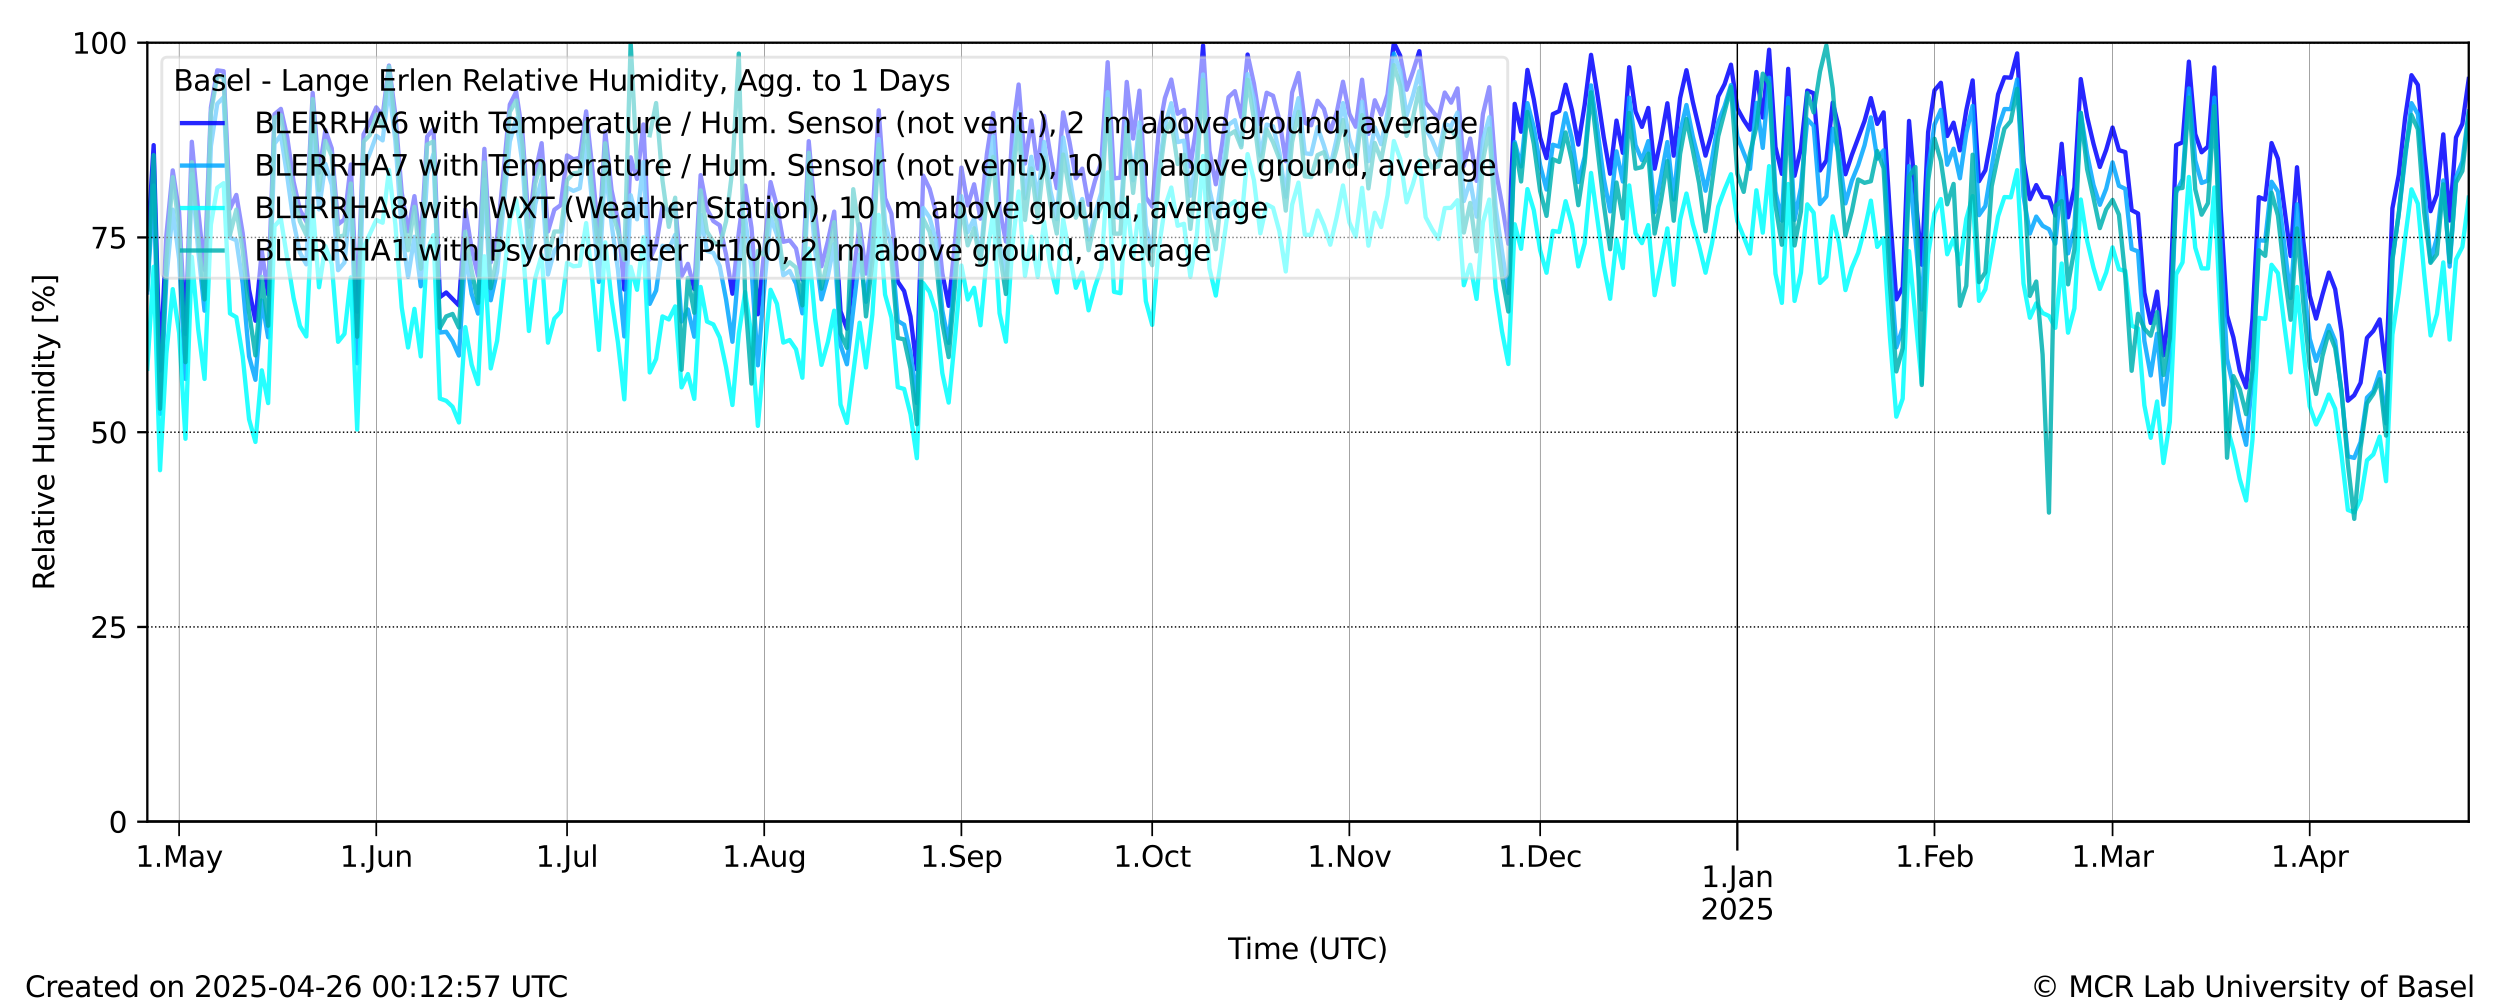 <?xml version="1.0" encoding="utf-8" standalone="no"?>
<!DOCTYPE svg PUBLIC "-//W3C//DTD SVG 1.1//EN"
  "http://www.w3.org/Graphics/SVG/1.1/DTD/svg11.dtd">
<svg xmlns:xlink="http://www.w3.org/1999/xlink" width="864pt" height="345.6pt" viewBox="0 0 864 345.6" xmlns="http://www.w3.org/2000/svg" version="1.1">
 <defs>
  <style type="text/css">*{stroke-linejoin: round; stroke-linecap: butt}</style>
 </defs>
 <g id="figure_1">
  <g id="patch_1">
   <path d="M 0 345.6 
L 864 345.6 
L 864 0 
L 0 0 
z
" style="fill: #ffffff"/>
  </g>
  <g id="axes_1">
   <g id="patch_2">
    <path d="M 50.915 283.976 
L 853.2 283.976 
L 853.2 14.76 
L 50.915 14.76 
z
" style="fill: #ffffff"/>
   </g>
   <g id="line2d_1">
    <path d="M 50.907 86.039 
L 53.105 50.171 
L 55.303 128.017 
L 57.501 81.306 
L 59.7 58.889 
L 61.898 73.251 
L 64.096 115.411 
L 66.294 49.007 
L 68.492 72.67 
L 70.69 93.251 
L 72.888 37.142 
L 75.086 24.307 
L 77.284 24.605 
L 79.482 72.122 
L 81.68 67.368 
L 83.878 80.625 
L 86.076 100.101 
L 88.274 110.84 
L 90.472 86.736 
L 92.67 101.781 
L 94.868 39.485 
L 97.066 37.64 
L 99.264 47.421 
L 101.462 62.784 
L 103.66 72.556 
L 105.858 76.517 
L 108.056 32.115 
L 110.254 59.692 
L 112.452 44.969 
L 114.651 51.276 
L 116.849 77.499 
L 119.047 75.8 
L 121.245 56.862 
L 123.443 107.689 
L 125.641 46.428 
L 127.839 42.261 
L 130.037 37.108 
L 132.235 40.052 
L 134.433 22.654 
L 136.631 39.764 
L 138.829 66.479 
L 141.027 79.987 
L 143.225 67.798 
L 145.423 84.539 
L 147.621 47.199 
L 149.819 44.595 
L 152.017 102.708 
L 154.215 101.082 
L 158.611 105.568 
L 160.809 72.378 
L 163.007 85.978 
L 165.205 95.394 
L 167.404 51.445 
L 169.602 90.65 
L 171.8 81.93 
L 173.998 59.678 
L 176.196 36.122 
L 178.394 31.747 
L 180.592 46.412 
L 182.79 78.342 
L 184.988 59.596 
L 187.186 49.486 
L 189.384 80.001 
L 191.582 72.484 
L 193.78 70.886 
L 195.978 53.713 
L 198.176 55.046 
L 200.374 54.543 
L 202.572 38.497 
L 204.77 58.959 
L 206.968 83.294 
L 209.166 45.489 
L 211.364 65.75 
L 213.562 76.183 
L 215.76 100.059 
L 217.958 54.374 
L 220.157 61.839 
L 222.355 43.008 
L 224.553 89.637 
L 226.751 84.722 
L 228.949 71.494 
L 231.147 72.697 
L 233.345 70.931 
L 235.543 95.453 
L 237.741 91.199 
L 239.939 99.901 
L 242.137 60.538 
L 244.335 72.243 
L 246.533 76.408 
L 248.731 77.861 
L 250.929 87.987 
L 253.127 101.498 
L 255.325 80.342 
L 257.523 64.141 
L 259.721 78.673 
L 261.919 108.595 
L 264.117 86.807 
L 266.315 62.94 
L 268.513 71.266 
L 270.711 83.563 
L 272.909 83.061 
L 275.108 85.881 
L 277.306 96.614 
L 279.504 48.794 
L 281.702 73.524 
L 283.9 92.012 
L 286.098 83.424 
L 288.296 73.152 
L 290.494 107.598 
L 292.692 113.608 
L 297.088 77.472 
L 299.286 94.552 
L 301.484 76.085 
L 303.682 38.137 
L 305.88 68.525 
L 308.078 73.86 
L 310.276 97.361 
L 312.474 100.6 
L 314.672 109.374 
L 316.87 127.672 
L 319.068 60.721 
L 321.266 65.232 
L 323.464 73.408 
L 325.662 94.408 
L 327.861 105.692 
L 330.059 83.486 
L 332.257 57.935 
L 334.455 71.006 
L 336.653 63.692 
L 338.851 75.566 
L 341.049 53.337 
L 343.247 39.072 
L 345.445 72.175 
L 347.643 83.485 
L 349.841 46.314 
L 352.039 29.209 
L 354.237 56.515 
L 356.435 41.629 
L 358.633 58.303 
L 360.831 40.053 
L 363.029 53.639 
L 365.227 65.044 
L 367.425 38.859 
L 369.623 49.052 
L 371.821 61.601 
L 374.019 58.288 
L 376.217 70.776 
L 378.415 62.553 
L 380.613 56.008 
L 382.812 21.511 
L 385.01 61.64 
L 387.208 61.41 
L 389.406 28.317 
L 391.604 47.891 
L 393.802 31.333 
L 396 68.21 
L 398.198 71.375 
L 400.396 45.897 
L 402.594 33.861 
L 404.792 27.496 
L 406.99 39.304 
L 409.188 37.994 
L 411.386 57.568 
L 413.584 42.862 
L 415.782 15.743 
L 417.98 52.124 
L 420.178 63.678 
L 422.376 49.695 
L 424.574 33.58 
L 426.772 31.51 
L 428.97 40.431 
L 431.168 18.858 
L 433.366 28.947 
L 435.565 42.861 
L 437.763 32.055 
L 439.961 33.089 
L 442.159 41.435 
L 444.357 55.695 
L 446.555 31.961 
L 448.753 25.236 
L 450.951 42.448 
L 453.149 43.292 
L 455.347 34.823 
L 457.545 37.638 
L 459.743 45.603 
L 461.941 38.987 
L 464.139 28.255 
L 466.337 39.339 
L 468.535 43.793 
L 470.733 27.552 
L 472.931 46.279 
L 475.129 34.655 
L 477.327 39.633 
L 479.525 32.648 
L 481.723 14.765 
L 483.921 19.245 
L 486.119 31.016 
L 488.318 24.754 
L 490.516 17.69 
L 492.714 35.451 
L 497.11 40.973 
L 499.308 31.993 
L 501.506 35.474 
L 503.704 30.557 
L 505.902 57.345 
L 508.1 47.887 
L 510.298 62.51 
L 512.496 39.463 
L 514.694 30.136 
L 516.892 58.727 
L 519.09 70.591 
L 521.288 84.234 
L 523.486 35.899 
L 525.684 45.511 
L 527.882 24.176 
L 530.08 34.34 
L 532.278 47.561 
L 534.476 54.641 
L 536.674 39.423 
L 538.872 38.395 
L 541.07 29.271 
L 543.269 38.056 
L 545.467 49.968 
L 547.665 36.187 
L 549.863 18.963 
L 552.061 32.714 
L 554.259 47.442 
L 556.457 60.045 
L 558.655 41.684 
L 560.853 52.818 
L 563.051 23.226 
L 565.249 38.556 
L 567.447 43.845 
L 569.645 37.307 
L 571.843 58.288 
L 574.041 48.036 
L 576.239 35.69 
L 578.437 53.795 
L 580.635 33.932 
L 582.833 24.273 
L 585.031 35.172 
L 589.427 53.777 
L 591.625 45.965 
L 593.823 33.324 
L 596.022 29.072 
L 598.22 22.364 
L 600.418 37.464 
L 602.616 41.477 
L 604.814 44.816 
L 607.012 24.887 
L 609.21 40.625 
L 611.408 17.189 
L 613.606 50.792 
L 615.804 60.087 
L 618.002 23.8 
L 620.2 60.734 
L 622.398 51.378 
L 624.596 31.31 
L 626.794 32.22 
L 628.992 58.92 
L 631.19 55.47 
L 633.388 35.482 
L 635.586 44.467 
L 637.784 60.221 
L 639.982 53.582 
L 644.378 41.835 
L 646.576 33.91 
L 648.775 42.815 
L 650.973 38.846 
L 653.171 74.176 
L 655.369 103.451 
L 657.567 99.316 
L 659.765 41.794 
L 661.963 67.39 
L 664.161 91.491 
L 666.359 45.63 
L 668.557 31.247 
L 670.755 28.612 
L 672.953 47.002 
L 675.151 42.407 
L 677.349 51.956 
L 679.547 38.094 
L 681.745 27.799 
L 683.943 62.616 
L 686.141 58.835 
L 688.339 46.988 
L 690.537 32.588 
L 692.735 26.715 
L 694.933 26.852 
L 697.131 18.454 
L 699.329 55.67 
L 701.527 68.83 
L 703.726 63.97 
L 705.924 68.096 
L 708.122 68.301 
L 710.32 74.463 
L 712.518 49.699 
L 714.716 75.093 
L 716.914 64.799 
L 719.112 27.333 
L 721.31 40.38 
L 723.508 49.679 
L 725.706 57.687 
L 727.904 51.766 
L 730.102 44.091 
L 732.3 51.893 
L 734.498 52.563 
L 736.696 72.628 
L 738.894 73.77 
L 741.092 101.108 
L 743.29 111.612 
L 745.488 100.79 
L 747.686 122.814 
L 749.884 105.366 
L 752.082 50.141 
L 754.28 49.194 
L 756.479 21.304 
L 758.677 46.36 
L 760.875 52.619 
L 763.073 50.638 
L 765.271 23.305 
L 767.469 72.07 
L 769.667 108.951 
L 771.865 116.627 
L 774.063 128.124 
L 776.261 133.874 
L 778.459 110.133 
L 780.657 68.15 
L 782.855 68.974 
L 785.053 49.453 
L 787.251 54.847 
L 791.647 88.476 
L 793.845 57.81 
L 796.043 83.403 
L 798.241 102.151 
L 800.439 110.095 
L 802.637 101.836 
L 804.835 94.216 
L 807.033 99.943 
L 809.231 114.669 
L 811.43 138.465 
L 813.628 136.579 
L 815.826 132.28 
L 818.024 116.758 
L 820.222 114.372 
L 822.42 110.4 
L 824.618 128.492 
L 826.816 71.998 
L 829.014 60.437 
L 831.212 40.654 
L 833.41 25.997 
L 835.608 29.335 
L 837.806 52.871 
L 840.004 72.974 
L 842.202 67.219 
L 844.4 46.449 
L 846.598 76.223 
L 848.796 47.491 
L 850.994 42.81 
L 853.192 27.309 
L 853.192 27.309 
" clip-path="url(#p3f534fe767)" style="fill: none; stroke: #0000ff; stroke-opacity: 0.85; stroke-width: 1.5; stroke-linecap: square"/>
   </g>
   <g id="line2d_2">
    <path d="M 50.907 101.077 
L 53.105 64.116 
L 55.303 143.023 
L 57.501 96.468 
L 59.7 72.458 
L 61.898 89.476 
L 64.096 130.967 
L 66.294 60.211 
L 68.492 86.468 
L 70.69 107.366 
L 72.888 50.471 
L 75.086 35.859 
L 77.284 33.599 
L 79.482 82.128 
L 81.68 83.026 
L 83.878 98.04 
L 86.076 123.203 
L 88.274 131.257 
L 90.472 103.832 
L 92.67 116.564 
L 94.868 49.676 
L 97.066 46.671 
L 99.264 60.838 
L 101.462 76.828 
L 103.66 87.335 
L 105.858 91.36 
L 108.056 43.058 
L 110.254 72.357 
L 112.452 56.63 
L 114.651 63.862 
L 116.849 93.371 
L 119.047 90.74 
L 121.245 68.695 
L 123.443 125.539 
L 125.641 58.146 
L 127.839 52.936 
L 130.037 46.901 
L 132.235 48.516 
L 134.433 29.924 
L 136.631 48.609 
L 138.829 79.605 
L 141.027 95.708 
L 143.225 81.836 
L 145.423 98.922 
L 147.621 60.231 
L 149.819 53.255 
L 152.017 114.946 
L 154.215 114.662 
L 156.413 117.951 
L 158.611 122.871 
L 160.809 87.72 
L 163.007 101.56 
L 165.205 108.366 
L 167.404 62.05 
L 169.602 103.769 
L 171.8 93.87 
L 176.196 48.965 
L 178.394 41.01 
L 180.592 56.786 
L 182.79 90.282 
L 184.988 70.65 
L 187.186 61.858 
L 189.384 94.869 
L 191.582 86.615 
L 193.78 84.206 
L 195.978 64.834 
L 198.176 65.958 
L 200.374 65.057 
L 202.572 48.923 
L 204.77 71.315 
L 206.968 97.439 
L 209.166 57.387 
L 211.364 77.498 
L 213.562 93.184 
L 215.76 116.271 
L 217.958 67.468 
L 220.157 75.796 
L 222.355 56.005 
L 224.553 105.008 
L 226.751 100.394 
L 228.949 84.938 
L 231.147 86.131 
L 233.345 81.158 
L 235.543 111.104 
L 237.741 106.936 
L 239.939 116.365 
L 242.137 74.19 
L 244.335 86.73 
L 246.533 87.38 
L 248.731 91.956 
L 250.929 103.51 
L 253.127 118.111 
L 255.325 91.851 
L 257.523 75.225 
L 259.721 92.865 
L 261.919 126.257 
L 264.117 99.242 
L 266.315 75.123 
L 268.513 81.078 
L 270.711 95.149 
L 272.909 93.638 
L 275.108 98.016 
L 277.306 108.29 
L 279.504 60.8 
L 281.702 86.589 
L 283.9 103.454 
L 286.098 95.552 
L 288.296 84.217 
L 290.494 119.327 
L 292.692 125.89 
L 297.088 87.981 
L 299.286 104.287 
L 301.484 85.171 
L 303.682 48.05 
L 305.88 77.087 
L 308.078 85.286 
L 310.276 110.909 
L 312.474 112.239 
L 314.672 121.943 
L 316.87 139.289 
L 319.068 71.885 
L 321.266 75.174 
L 323.464 83.151 
L 325.662 107.332 
L 327.861 118.495 
L 330.059 94.153 
L 332.257 67.809 
L 334.455 80.243 
L 336.653 75.487 
L 338.851 89.54 
L 341.049 63.66 
L 343.247 47.125 
L 345.445 84.43 
L 347.643 95.878 
L 349.841 58.791 
L 352.039 38.914 
L 354.237 68.472 
L 356.435 54.199 
L 358.633 68.994 
L 360.831 49.032 
L 363.029 65.931 
L 365.227 75.71 
L 367.425 47.521 
L 371.821 74.206 
L 374.019 68.782 
L 376.217 82.75 
L 378.415 74.01 
L 380.613 66.551 
L 382.812 31.858 
L 385.01 74.852 
L 387.208 75.391 
L 389.406 41.881 
L 391.604 62.288 
L 393.802 42.297 
L 396 77.943 
L 398.198 86.895 
L 400.396 59.294 
L 402.594 43.457 
L 404.792 35.661 
L 406.99 49.111 
L 409.188 48.604 
L 411.386 67.65 
L 413.584 54.424 
L 415.782 25.74 
L 417.98 65.542 
L 420.178 75.322 
L 422.376 60.126 
L 424.574 43.137 
L 426.772 41.531 
L 428.97 50.182 
L 431.168 25.622 
L 433.366 34.387 
L 435.565 53.813 
L 437.763 43.054 
L 439.961 43.642 
L 442.159 52.73 
L 444.357 67.992 
L 446.555 43.145 
L 448.753 33.934 
L 450.951 52.941 
L 453.149 53.274 
L 455.347 43.947 
L 457.545 50.326 
L 459.743 57.729 
L 461.941 48.037 
L 464.139 35.621 
L 466.337 48.076 
L 468.535 54.469 
L 470.733 35.163 
L 472.931 55.678 
L 475.129 44.047 
L 477.327 49.844 
L 479.525 38.784 
L 481.723 18.518 
L 483.921 24.599 
L 486.119 39.934 
L 488.318 33.051 
L 490.516 24.625 
L 492.714 44.512 
L 494.912 48.309 
L 497.11 53.634 
L 499.308 42.897 
L 501.506 43.647 
L 503.704 38.894 
L 505.902 69.488 
L 508.1 62.543 
L 510.298 74.868 
L 512.496 48.501 
L 514.694 40.519 
L 516.892 71.595 
L 519.09 86.875 
L 521.288 101.209 
L 523.486 49.082 
L 525.684 57.523 
L 527.882 35.647 
L 530.08 44.03 
L 532.278 57.164 
L 534.476 65.499 
L 536.674 50.025 
L 538.872 50.673 
L 541.07 39.153 
L 543.269 47.999 
L 545.467 62.927 
L 547.665 54.135 
L 549.863 29.508 
L 552.061 44.823 
L 554.259 61.685 
L 556.457 73.041 
L 558.655 52.315 
L 560.853 62.738 
L 563.051 33.73 
L 565.249 50.172 
L 567.447 55.333 
L 569.645 48.779 
L 571.843 73.281 
L 576.239 49.101 
L 578.437 68.964 
L 580.635 45.782 
L 582.833 36.293 
L 585.031 47.185 
L 587.229 55.846 
L 589.427 65.91 
L 591.625 55.267 
L 593.823 42.131 
L 596.022 36.681 
L 598.22 29.42 
L 600.418 47.201 
L 604.814 58.367 
L 607.012 35.575 
L 609.21 51.106 
L 611.408 26.861 
L 613.606 66.2 
L 615.804 76.279 
L 618.002 33.882 
L 620.2 75.969 
L 622.398 64.854 
L 624.596 41.229 
L 626.794 43.509 
L 628.992 70.511 
L 631.19 67.906 
L 633.388 44.47 
L 635.586 53.779 
L 637.784 70.288 
L 639.982 62.5 
L 642.18 57.093 
L 644.378 50.226 
L 646.576 40.579 
L 648.775 54.822 
L 650.973 51.959 
L 653.171 89.563 
L 655.369 120.066 
L 657.567 113.375 
L 659.765 57.395 
L 664.161 106.987 
L 666.359 58.518 
L 668.557 43.09 
L 670.755 38.003 
L 672.953 56.921 
L 675.151 51.401 
L 677.349 61.598 
L 679.547 46.028 
L 681.745 36.6 
L 683.943 74.348 
L 686.141 71.198 
L 690.537 44.313 
L 692.735 37.689 
L 694.933 37.705 
L 697.131 27.46 
L 699.329 67.885 
L 701.527 80.712 
L 703.726 74.857 
L 705.924 78.026 
L 708.122 79.213 
L 710.32 84.189 
L 712.518 61.347 
L 714.716 87.568 
L 716.914 78.636 
L 719.112 38.975 
L 721.31 53.237 
L 723.508 63.939 
L 725.706 70.767 
L 727.904 65.215 
L 730.102 56.129 
L 732.3 64.198 
L 734.498 65.265 
L 736.696 86.043 
L 738.894 86.873 
L 741.092 117.8 
L 743.29 129.746 
L 745.488 115.343 
L 747.686 139.852 
L 749.884 122.817 
L 752.082 66.554 
L 754.28 61.955 
L 756.479 30.565 
L 758.677 55.454 
L 760.875 63.227 
L 763.073 62.399 
L 765.271 33.754 
L 767.469 84.954 
L 769.667 123.975 
L 771.865 133.839 
L 774.063 145.417 
L 776.261 153.726 
L 778.459 130.226 
L 780.657 83.034 
L 782.855 83.196 
L 785.053 62.831 
L 787.251 66.179 
L 791.647 102.967 
L 793.845 70.604 
L 796.043 96.252 
L 798.241 117.078 
L 800.439 124.712 
L 802.637 118.842 
L 804.835 112.473 
L 807.033 117.772 
L 809.231 135.864 
L 811.43 157.708 
L 813.628 158.248 
L 815.826 152.756 
L 818.024 137.416 
L 820.222 135.236 
L 822.42 128.624 
L 824.618 146.314 
L 826.816 89.38 
L 829.014 73.924 
L 833.41 35.646 
L 835.608 39.413 
L 840.004 90.436 
L 842.202 82.094 
L 844.4 62.366 
L 846.598 92.131 
L 848.796 61.321 
L 850.994 55.812 
L 853.192 38.505 
L 853.192 38.505 
" clip-path="url(#p3f534fe767)" style="fill: none; stroke: #00a6ff; stroke-opacity: 0.85; stroke-width: 1.5; stroke-linecap: square"/>
   </g>
   <g id="line2d_3">
    <path d="M 50.907 127.451 
L 53.105 92.199 
L 55.303 162.493 
L 57.501 122.233 
L 59.7 99.935 
L 61.898 114.998 
L 64.096 151.636 
L 66.294 88.783 
L 68.492 113.71 
L 70.69 130.947 
L 72.888 77.615 
L 75.086 64.882 
L 77.284 63.308 
L 79.482 108.325 
L 81.68 109.636 
L 83.878 123.144 
L 86.076 144.913 
L 88.274 152.72 
L 90.472 127.998 
L 92.67 139.304 
L 94.868 78.157 
L 97.066 75.657 
L 101.462 102.981 
L 103.66 112.639 
L 105.858 116.272 
L 108.056 71.012 
L 110.254 99.268 
L 112.452 85.07 
L 114.651 91.186 
L 116.849 118.129 
L 119.047 115.399 
L 121.245 95.858 
L 123.443 148.445 
L 125.641 85.605 
L 130.037 76.017 
L 132.235 76.97 
L 134.433 58.771 
L 136.631 77.5 
L 138.829 106.232 
L 141.027 120.089 
L 143.225 106.75 
L 145.423 123.169 
L 147.621 86.642 
L 149.819 81.289 
L 152.017 137.739 
L 154.215 138.508 
L 156.413 140.583 
L 158.611 145.994 
L 160.809 113.069 
L 163.007 126.035 
L 165.205 132.731 
L 167.404 88.565 
L 169.602 127.318 
L 171.8 117.789 
L 173.998 97.462 
L 176.196 75.878 
L 178.394 69.145 
L 180.592 84.486 
L 182.79 114.377 
L 184.988 96.049 
L 187.186 88.146 
L 189.384 118.42 
L 191.582 110.117 
L 193.78 107.738 
L 195.978 90.814 
L 198.176 92.033 
L 200.374 91.8 
L 202.572 77.107 
L 204.77 97.49 
L 206.968 120.924 
L 209.166 83.754 
L 211.364 103.628 
L 213.562 118.344 
L 215.76 138.001 
L 217.958 92.226 
L 220.157 100.143 
L 222.355 82.052 
L 224.553 128.719 
L 226.751 124.03 
L 228.949 109.364 
L 231.147 110.396 
L 233.345 105.897 
L 235.543 133.869 
L 237.741 129.279 
L 239.939 137.833 
L 242.137 99.172 
L 244.335 111.132 
L 246.533 112.12 
L 248.731 116.62 
L 250.929 126.916 
L 253.127 139.969 
L 255.325 115.338 
L 257.523 100.958 
L 259.721 116.021 
L 261.919 147.169 
L 264.117 122.2 
L 266.315 100.159 
L 268.513 105.003 
L 270.711 118.4 
L 272.909 117.517 
L 275.108 120.725 
L 277.306 130.548 
L 279.504 85.939 
L 281.702 110.161 
L 283.9 126.083 
L 286.098 118.272 
L 288.296 107.379 
L 290.494 139.82 
L 292.692 146.151 
L 297.088 111.529 
L 299.286 127.002 
L 301.484 108.752 
L 303.682 74.262 
L 305.88 101.801 
L 308.078 109.771 
L 310.276 133.809 
L 312.474 134.419 
L 314.672 143.139 
L 316.87 158.347 
L 319.068 97.858 
L 321.266 100.895 
L 323.464 107.965 
L 325.662 128.963 
L 327.861 139.131 
L 330.059 116.591 
L 332.257 91.769 
L 334.455 103.513 
L 336.653 99.485 
L 338.851 112.407 
L 341.049 88.367 
L 343.247 73.628 
L 345.445 108.232 
L 347.643 118.073 
L 349.841 85.195 
L 352.039 66.163 
L 354.237 95.386 
L 356.435 81.824 
L 358.633 95.651 
L 360.831 76.661 
L 363.029 92.36 
L 365.227 101.102 
L 367.425 75.834 
L 371.821 99.458 
L 374.019 94.181 
L 376.217 107.244 
L 378.415 99.082 
L 380.613 92.572 
L 382.812 59.571 
L 385.01 100.862 
L 387.208 101.338 
L 389.406 68.735 
L 391.604 89.301 
L 393.802 70.858 
L 396 104.045 
L 398.198 112.262 
L 400.396 86.246 
L 402.594 71.559 
L 404.792 64.816 
L 406.99 78.021 
L 409.188 77.349 
L 411.386 95.606 
L 413.584 81.743 
L 415.782 53.908 
L 417.98 92.753 
L 420.178 102.133 
L 422.376 87.328 
L 424.574 71.237 
L 426.772 69.525 
L 428.97 76.874 
L 431.168 53.269 
L 433.366 62.259 
L 435.565 80.636 
L 437.763 70.597 
L 439.961 71.807 
L 442.159 79.963 
L 444.357 93.806 
L 446.555 70.747 
L 448.753 63.111 
L 450.951 81.121 
L 453.149 81.182 
L 455.347 72.778 
L 457.545 77.856 
L 459.743 84.565 
L 461.941 75.142 
L 464.139 64.102 
L 466.337 76.845 
L 468.535 81.832 
L 470.733 64.931 
L 472.931 84.896 
L 475.129 73.543 
L 477.327 78.444 
L 479.525 67.519 
L 481.723 48.755 
L 483.921 54.886 
L 486.119 69.923 
L 488.318 63.627 
L 490.516 55.509 
L 492.714 75.087 
L 494.912 79.194 
L 497.11 82.622 
L 499.308 71.906 
L 501.506 71.832 
L 503.704 69.209 
L 505.902 98.57 
L 508.1 91.507 
L 510.298 103.299 
L 512.496 76.899 
L 514.694 68.969 
L 516.892 99.602 
L 519.09 114.562 
L 521.288 125.793 
L 523.486 77.511 
L 525.684 85.976 
L 527.882 65.361 
L 530.08 72.648 
L 532.278 86.542 
L 534.476 94.252 
L 536.674 79.792 
L 538.872 80.152 
L 541.07 69.542 
L 543.269 77.555 
L 545.467 92.063 
L 547.665 84.056 
L 549.863 59.776 
L 554.259 91.896 
L 556.457 103.255 
L 558.655 82.713 
L 560.853 92.637 
L 563.051 64.084 
L 565.249 80.654 
L 567.447 84.014 
L 569.645 77.796 
L 571.843 101.999 
L 574.041 90.817 
L 576.239 78.949 
L 578.437 98.421 
L 580.635 75.957 
L 582.833 66.899 
L 585.031 77.481 
L 587.229 85.053 
L 589.427 94.244 
L 591.625 84.313 
L 593.823 71.423 
L 596.022 65.494 
L 598.22 60.217 
L 600.418 76.435 
L 602.616 81.845 
L 604.814 87.606 
L 607.012 65.779 
L 609.21 80.403 
L 611.408 57.422 
L 613.606 94.59 
L 615.804 104.676 
L 618.002 63.597 
L 620.2 103.988 
L 622.398 94.275 
L 624.596 70.632 
L 626.794 73.509 
L 628.992 97.775 
L 631.19 95.625 
L 633.388 74.777 
L 635.586 83.96 
L 637.784 100.25 
L 639.982 92.586 
L 642.18 87.368 
L 644.378 79.309 
L 646.576 69.345 
L 648.775 85.323 
L 650.973 82.36 
L 653.171 116.565 
L 655.369 143.995 
L 657.567 137.806 
L 659.765 86.811 
L 664.161 132.441 
L 666.359 88.016 
L 668.557 73.779 
L 670.755 68.801 
L 672.953 87.877 
L 675.151 82.407 
L 677.349 91.293 
L 679.547 75.675 
L 681.745 67.782 
L 683.943 103.97 
L 686.141 99.975 
L 690.537 74.769 
L 692.735 68.102 
L 694.933 68.19 
L 697.131 58.818 
L 699.329 98.02 
L 701.527 109.803 
L 703.726 104.843 
L 705.924 108.173 
L 708.122 109.197 
L 710.32 113.277 
L 712.518 91.071 
L 714.716 114.969 
L 716.914 106.583 
L 719.112 68.954 
L 721.31 83.187 
L 723.508 92.489 
L 725.706 99.857 
L 727.904 94.164 
L 730.102 85.507 
L 732.3 93.068 
L 734.498 93.608 
L 736.696 112.547 
L 738.894 113.517 
L 741.092 140.06 
L 743.29 151.293 
L 745.488 138.749 
L 747.686 160.019 
L 749.884 145.824 
L 752.082 94.816 
L 754.28 90.684 
L 756.479 61.166 
L 758.677 85.598 
L 760.875 92.746 
L 763.073 92.773 
L 765.271 64.8 
L 767.469 111.19 
L 769.667 147.467 
L 771.865 155.348 
L 774.063 165.603 
L 776.261 172.963 
L 778.459 151.922 
L 780.657 109.858 
L 782.855 110.216 
L 785.053 91.52 
L 787.251 94.404 
L 789.449 112.105 
L 791.647 128.686 
L 793.845 99.19 
L 796.043 120.998 
L 798.241 140.416 
L 800.439 146.686 
L 802.637 142.184 
L 804.835 136.372 
L 807.033 141.253 
L 809.231 157.241 
L 811.43 176.245 
L 813.628 177.069 
L 815.826 172.544 
L 818.024 159.11 
L 820.222 157.042 
L 822.42 150.894 
L 824.618 166.291 
L 826.816 115.646 
L 829.014 101.117 
L 831.212 82.336 
L 833.41 65.447 
L 835.608 70.392 
L 837.806 94.737 
L 840.004 115.923 
L 842.202 108.579 
L 844.4 90.698 
L 846.598 117.361 
L 848.796 89.634 
L 850.994 85.345 
L 853.192 68.311 
L 853.192 68.311 
" clip-path="url(#p3f534fe767)" style="fill: none; stroke: #00ffff; stroke-opacity: 0.85; stroke-width: 1.5; stroke-linecap: square"/>
   </g>
   <g id="line2d_4">
    <path d="M 50.907 99.965 
L 53.105 53.606 
L 55.303 141.259 
L 57.501 89.669 
L 59.7 61.226 
L 61.898 78.731 
L 64.096 125.165 
L 66.294 56.075 
L 68.492 81.874 
L 70.69 103.466 
L 72.888 38.99 
L 75.086 26.379 
L 77.284 26.458 
L 79.482 81.134 
L 81.68 72.443 
L 83.878 86.649 
L 86.076 107.901 
L 88.274 122.833 
L 90.472 95.686 
L 92.67 112.576 
L 94.868 40.621 
L 97.066 39.829 
L 99.264 54.593 
L 101.462 66.413 
L 103.66 76.508 
L 105.858 81.154 
L 108.056 34.253 
L 110.254 65.753 
L 112.452 48.709 
L 114.651 53.953 
L 116.849 81.911 
L 119.047 81.305 
L 121.245 63.432 
L 123.443 116.371 
L 125.641 48.954 
L 127.839 46.633 
L 130.037 39.708 
L 132.235 43.97 
L 134.433 23 
L 136.631 43.913 
L 138.829 71.718 
L 141.027 86.472 
L 143.225 71.49 
L 145.423 92.838 
L 147.621 49.98 
L 149.819 48.879 
L 152.017 113.301 
L 154.215 109.344 
L 156.413 108.508 
L 158.611 113.182 
L 160.809 80.102 
L 163.007 93.485 
L 165.205 104.734 
L 167.404 56.155 
L 169.602 99.595 
L 171.8 88.771 
L 173.998 66.886 
L 176.196 38.69 
L 178.394 34.712 
L 180.592 50.256 
L 182.79 85.752 
L 184.988 63.392 
L 187.186 55.438 
L 189.384 89.027 
L 191.582 80.006 
L 193.78 80.014 
L 195.978 62.282 
L 198.176 59.896 
L 200.374 59.598 
L 202.572 42.306 
L 204.77 67.07 
L 206.968 88.581 
L 209.166 49.507 
L 211.364 72.457 
L 213.562 79.788 
L 215.76 89.818 
L 217.958 14.76 
L 220.157 57.758 
M 224.553 46.75 
L 226.751 35.616 
L 228.949 62.388 
L 231.147 78.386 
L 233.345 68.332 
L 235.543 127.787 
L 237.741 96.06 
L 239.939 108.1 
L 242.137 65.784 
L 244.335 80.039 
L 246.533 83.572 
L 248.731 85.179 
L 250.929 76.47 
L 253.127 58.397 
L 255.325 18.521 
L 257.523 102.68 
L 259.721 132.555 
L 261.919 86.696 
L 264.117 88.085 
L 266.315 70.574 
L 268.513 76.92 
L 270.711 92.893 
L 272.909 90.64 
L 275.108 92.48 
L 277.306 105.524 
L 279.504 52.82 
L 281.702 81.134 
L 283.9 99.753 
L 286.098 89.183 
L 288.296 76.775 
L 290.494 115.254 
L 292.692 120.226 
L 294.89 65.395 
L 297.088 81.457 
L 299.286 109.345 
L 301.484 90.39 
L 303.682 49.952 
L 305.88 83.938 
L 308.078 89.567 
L 310.276 116.814 
L 312.474 117.28 
L 314.672 127.393 
L 316.87 146.605 
L 319.068 75.632 
L 321.266 80.013 
L 323.464 90.155 
L 325.662 111.682 
L 327.861 123.411 
L 330.059 98.549 
L 332.257 71.114 
L 334.455 84.783 
L 336.653 78.881 
L 338.851 91.255 
L 341.049 67.732 
L 343.247 54.228 
L 345.445 87.049 
L 347.643 101.605 
L 349.841 62.233 
L 352.039 43.745 
L 354.237 76.018 
L 356.435 58.231 
L 358.633 75.361 
L 360.831 54.464 
L 363.029 70.305 
L 365.227 80.717 
L 367.425 53.414 
L 369.623 66.173 
L 371.821 75.222 
L 374.019 69.685 
L 376.217 86.455 
L 378.415 76.288 
L 380.613 71.223 
L 382.812 34.243 
L 385.01 80.737 
L 387.208 80.735 
L 389.406 44.1 
L 391.604 66.677 
L 393.802 45.494 
L 396 86.757 
L 398.198 91.657 
L 400.396 63.153 
L 402.594 46.118 
L 404.792 41.814 
L 406.99 56.677 
L 409.188 53.454 
L 411.386 79.1 
L 413.584 59.492 
L 415.782 27.606 
L 417.98 75.044 
L 420.178 86.131 
L 422.376 64.948 
L 424.574 46.722 
L 426.772 45.339 
L 428.97 50.915 
L 431.168 27.58 
L 433.366 41.119 
L 435.565 58.836 
L 437.763 44.751 
L 439.961 49.169 
L 442.159 54.869 
L 444.357 72.786 
L 446.555 49.145 
L 448.753 38.689 
L 450.951 60.937 
L 453.149 61.182 
L 455.347 53.587 
L 457.545 52.565 
L 459.743 59.229 
L 461.941 51.43 
L 464.139 41.466 
L 466.337 57.618 
L 468.535 56.936 
L 470.733 39.798 
L 472.931 65.11 
L 475.129 49.426 
L 477.327 55.246 
L 479.525 43.65 
L 481.723 22.521 
L 483.921 29.743 
L 486.119 46.953 
L 488.318 40.68 
L 490.516 30.351 
L 492.714 53.745 
L 494.912 57.957 
L 497.11 57.506 
L 499.308 45.221 
L 501.506 44.907 
L 503.704 47.921 
L 505.902 80.356 
L 508.1 70.141 
L 510.298 86.87 
L 512.496 55.371 
L 514.694 44.448 
L 516.892 78.516 
L 519.09 95.386 
L 521.288 107.652 
L 523.486 49.718 
L 525.684 62.708 
L 527.882 38.7 
L 530.08 49.665 
L 532.278 66.023 
L 534.476 74.59 
L 536.674 55.042 
L 538.872 55.963 
L 541.07 45.78 
L 543.269 55.559 
L 545.467 70.909 
L 547.665 56.303 
L 549.863 31.918 
L 554.259 70.503 
L 556.457 86.129 
L 558.655 63.078 
L 560.853 75.485 
L 563.051 39.043 
L 565.249 58.266 
L 567.447 57.752 
L 569.645 53.094 
L 571.843 80.735 
L 574.041 69.32 
L 576.239 55.686 
L 578.437 76.274 
L 580.635 53.188 
L 582.833 41.15 
L 585.031 51.884 
L 587.229 63.375 
L 589.427 79.927 
L 593.823 47.097 
L 598.22 30.112 
L 600.418 60.063 
L 602.616 66.307 
L 604.814 52.957 
L 607.012 43.799 
L 609.21 25.467 
L 611.408 29.089 
L 613.606 70.94 
L 615.804 84.574 
L 618.002 37.049 
L 620.2 84.828 
L 622.398 73.094 
L 624.596 32.179 
L 626.794 38.832 
L 628.992 24.74 
L 631.19 15.71 
L 633.388 30.612 
L 635.586 58.128 
L 637.784 81.442 
L 639.982 73.085 
L 642.18 62.032 
L 644.378 63.19 
L 646.576 62.627 
L 648.775 52.194 
L 650.973 58.159 
L 653.171 98.434 
L 655.369 128.361 
L 657.567 120.389 
L 659.765 61.084 
L 661.963 57.725 
L 664.161 133.05 
L 666.359 62.425 
L 668.557 47.939 
L 670.755 55.585 
L 672.953 70.606 
L 675.151 63.575 
L 677.349 105.675 
L 679.547 98.781 
L 681.745 53.472 
L 683.943 97.509 
L 686.141 94.144 
L 688.339 64.344 
L 690.537 53.711 
L 692.735 44.449 
L 694.933 41.86 
L 697.131 30.715 
L 699.329 56.699 
L 701.527 102.259 
L 703.726 97.305 
L 705.924 122.611 
L 708.122 177.154 
L 710.32 71.261 
L 712.518 69.491 
L 714.716 98.271 
L 716.914 86.18 
L 719.112 39.074 
L 721.31 58.488 
L 723.508 68.366 
L 725.706 78.828 
L 727.904 72.38 
L 730.102 69.088 
L 732.3 74.179 
L 734.498 95.571 
L 736.696 128.132 
L 738.894 108.461 
L 741.092 113.601 
L 743.29 116.008 
L 745.488 107.858 
L 747.686 129.599 
L 749.884 116.931 
L 752.082 65.229 
L 754.28 64.951 
L 756.479 33.726 
L 758.677 65.427 
L 760.875 74.184 
L 763.073 70.206 
L 765.271 36.751 
L 767.469 93.386 
L 769.667 158.193 
L 771.865 130.005 
L 774.063 134.486 
L 776.261 143.12 
L 778.459 128.208 
L 780.657 86.514 
L 782.855 88.408 
L 785.053 66.607 
L 787.251 74.48 
L 789.449 94.117 
L 791.647 110.501 
L 793.845 78.957 
L 796.043 104.901 
L 798.241 126.569 
L 800.439 136.135 
L 802.637 123.081 
L 804.835 114.736 
L 807.033 120.29 
L 809.231 135.03 
L 811.43 160.278 
L 813.628 179.31 
L 815.826 154.652 
L 818.024 139.349 
L 820.222 136.133 
L 822.42 131.091 
L 824.618 150.537 
L 826.816 89.97 
L 829.014 73.683 
L 831.212 53.075 
L 833.41 39.736 
L 835.608 44.653 
L 837.806 73.505 
L 840.004 90.842 
L 842.202 87.839 
L 844.4 63.703 
L 846.598 90.567 
L 848.796 63.111 
L 850.994 59.101 
L 853.192 39.283 
L 853.192 39.283 
" clip-path="url(#p3f534fe767)" style="fill: none; stroke: #00b2b2; stroke-opacity: 0.85; stroke-width: 1.5; stroke-linecap: square"/>
   </g>
   <g id="matplotlib.axis_1">
    <g id="xtick_1">
     <g id="line2d_5">
      <path d="M 600.418 283.976 
L 600.418 14.76 
" clip-path="url(#p3f534fe767)" style="fill: none; stroke: #000000; stroke-width: 0.5; stroke-linecap: square"/>
     </g>
     <g id="line2d_6">
      <defs>
       <path id="m3c600a00d6" d="M 0 0 
L 0 10 
" style="stroke: #000000; stroke-width: 0.8"/>
      </defs>
      <g>
       <use xlink:href="#m3c600a00d6" x="600.418" y="283.976" style="stroke: #000000; stroke-width: 0.8"/>
      </g>
     </g>
     <g id="text_1">
      <!-- 1.Jan -->
      <g transform="translate(587.939 306.574) scale(0.1 -0.1)">
       <defs>
        <path id="DejaVuSans-31" d="M 794 531 
L 1825 531 
L 1825 4091 
L 703 3866 
L 703 4441 
L 1819 4666 
L 2450 4666 
L 2450 531 
L 3481 531 
L 3481 0 
L 794 0 
L 794 531 
z
" transform="scale(0.016)"/>
        <path id="DejaVuSans-2e" d="M 684 794 
L 1344 794 
L 1344 0 
L 684 0 
L 684 794 
z
" transform="scale(0.016)"/>
        <path id="DejaVuSans-4a" d="M 628 4666 
L 1259 4666 
L 1259 325 
Q 1259 -519 939 -900 
Q 619 -1281 -91 -1281 
L -331 -1281 
L -331 -750 
L -134 -750 
Q 284 -750 456 -515 
Q 628 -281 628 325 
L 628 4666 
z
" transform="scale(0.016)"/>
        <path id="DejaVuSans-61" d="M 2194 1759 
Q 1497 1759 1228 1600 
Q 959 1441 959 1056 
Q 959 750 1161 570 
Q 1363 391 1709 391 
Q 2188 391 2477 730 
Q 2766 1069 2766 1631 
L 2766 1759 
L 2194 1759 
z
M 3341 1997 
L 3341 0 
L 2766 0 
L 2766 531 
Q 2569 213 2275 61 
Q 1981 -91 1556 -91 
Q 1019 -91 701 211 
Q 384 513 384 1019 
Q 384 1609 779 1909 
Q 1175 2209 1959 2209 
L 2766 2209 
L 2766 2266 
Q 2766 2663 2505 2880 
Q 2244 3097 1772 3097 
Q 1472 3097 1187 3025 
Q 903 2953 641 2809 
L 641 3341 
Q 956 3463 1253 3523 
Q 1550 3584 1831 3584 
Q 2591 3584 2966 3190 
Q 3341 2797 3341 1997 
z
" transform="scale(0.016)"/>
        <path id="DejaVuSans-6e" d="M 3513 2113 
L 3513 0 
L 2938 0 
L 2938 2094 
Q 2938 2591 2744 2837 
Q 2550 3084 2163 3084 
Q 1697 3084 1428 2787 
Q 1159 2491 1159 1978 
L 1159 0 
L 581 0 
L 581 3500 
L 1159 3500 
L 1159 2956 
Q 1366 3272 1645 3428 
Q 1925 3584 2291 3584 
Q 2894 3584 3203 3211 
Q 3513 2838 3513 2113 
z
" transform="scale(0.016)"/>
       </defs>
       <use xlink:href="#DejaVuSans-31"/>
       <use xlink:href="#DejaVuSans-2e" x="63.623"/>
       <use xlink:href="#DejaVuSans-4a" x="95.41"/>
       <use xlink:href="#DejaVuSans-61" x="124.902"/>
       <use xlink:href="#DejaVuSans-6e" x="186.182"/>
      </g>
      <!-- 2025 -->
      <g transform="translate(587.693 317.772) scale(0.1 -0.1)">
       <defs>
        <path id="DejaVuSans-32" d="M 1228 531 
L 3431 531 
L 3431 0 
L 469 0 
L 469 531 
Q 828 903 1448 1529 
Q 2069 2156 2228 2338 
Q 2531 2678 2651 2914 
Q 2772 3150 2772 3378 
Q 2772 3750 2511 3984 
Q 2250 4219 1831 4219 
Q 1534 4219 1204 4116 
Q 875 4013 500 3803 
L 500 4441 
Q 881 4594 1212 4672 
Q 1544 4750 1819 4750 
Q 2544 4750 2975 4387 
Q 3406 4025 3406 3419 
Q 3406 3131 3298 2873 
Q 3191 2616 2906 2266 
Q 2828 2175 2409 1742 
Q 1991 1309 1228 531 
z
" transform="scale(0.016)"/>
        <path id="DejaVuSans-30" d="M 2034 4250 
Q 1547 4250 1301 3770 
Q 1056 3291 1056 2328 
Q 1056 1369 1301 889 
Q 1547 409 2034 409 
Q 2525 409 2770 889 
Q 3016 1369 3016 2328 
Q 3016 3291 2770 3770 
Q 2525 4250 2034 4250 
z
M 2034 4750 
Q 2819 4750 3233 4129 
Q 3647 3509 3647 2328 
Q 3647 1150 3233 529 
Q 2819 -91 2034 -91 
Q 1250 -91 836 529 
Q 422 1150 422 2328 
Q 422 3509 836 4129 
Q 1250 4750 2034 4750 
z
" transform="scale(0.016)"/>
        <path id="DejaVuSans-35" d="M 691 4666 
L 3169 4666 
L 3169 4134 
L 1269 4134 
L 1269 2991 
Q 1406 3038 1543 3061 
Q 1681 3084 1819 3084 
Q 2600 3084 3056 2656 
Q 3513 2228 3513 1497 
Q 3513 744 3044 326 
Q 2575 -91 1722 -91 
Q 1428 -91 1123 -41 
Q 819 9 494 109 
L 494 744 
Q 775 591 1075 516 
Q 1375 441 1709 441 
Q 2250 441 2565 725 
Q 2881 1009 2881 1497 
Q 2881 1984 2565 2268 
Q 2250 2553 1709 2553 
Q 1456 2553 1204 2497 
Q 953 2441 691 2322 
L 691 4666 
z
" transform="scale(0.016)"/>
       </defs>
       <use xlink:href="#DejaVuSans-32"/>
       <use xlink:href="#DejaVuSans-30" x="63.623"/>
       <use xlink:href="#DejaVuSans-32" x="127.246"/>
       <use xlink:href="#DejaVuSans-35" x="190.869"/>
      </g>
     </g>
    </g>
    <g id="xtick_2">
     <g id="line2d_7">
      <path d="M 61.898 283.976 
L 61.898 14.76 
" clip-path="url(#p3f534fe767)" style="fill: none; stroke: #000000; stroke-width: 0.125; stroke-linecap: square"/>
     </g>
     <g id="line2d_8">
      <defs>
       <path id="m57e12848f2" d="M 0 0 
L 0 5 
" style="stroke: #000000; stroke-width: 0.6"/>
      </defs>
      <g>
       <use xlink:href="#m57e12848f2" x="61.898" y="283.976" style="stroke: #000000; stroke-width: 0.6"/>
      </g>
     </g>
     <g id="text_2">
      <!-- 1.May -->
      <g transform="translate(46.79 299.574) scale(0.1 -0.1)">
       <defs>
        <path id="DejaVuSans-4d" d="M 628 4666 
L 1569 4666 
L 2759 1491 
L 3956 4666 
L 4897 4666 
L 4897 0 
L 4281 0 
L 4281 4097 
L 3078 897 
L 2444 897 
L 1241 4097 
L 1241 0 
L 628 0 
L 628 4666 
z
" transform="scale(0.016)"/>
        <path id="DejaVuSans-79" d="M 2059 -325 
Q 1816 -950 1584 -1140 
Q 1353 -1331 966 -1331 
L 506 -1331 
L 506 -850 
L 844 -850 
Q 1081 -850 1212 -737 
Q 1344 -625 1503 -206 
L 1606 56 
L 191 3500 
L 800 3500 
L 1894 763 
L 2988 3500 
L 3597 3500 
L 2059 -325 
z
" transform="scale(0.016)"/>
       </defs>
       <use xlink:href="#DejaVuSans-31"/>
       <use xlink:href="#DejaVuSans-2e" x="63.623"/>
       <use xlink:href="#DejaVuSans-4d" x="95.41"/>
       <use xlink:href="#DejaVuSans-61" x="181.689"/>
       <use xlink:href="#DejaVuSans-79" x="242.969"/>
      </g>
     </g>
    </g>
    <g id="xtick_3">
     <g id="line2d_9">
      <path d="M 130.037 283.976 
L 130.037 14.76 
" clip-path="url(#p3f534fe767)" style="fill: none; stroke: #000000; stroke-width: 0.125; stroke-linecap: square"/>
     </g>
     <g id="line2d_10">
      <g>
       <use xlink:href="#m57e12848f2" x="130.037" y="283.976" style="stroke: #000000; stroke-width: 0.6"/>
      </g>
     </g>
     <g id="text_3">
      <!-- 1.Jun -->
      <g transform="translate(117.454 299.574) scale(0.1 -0.1)">
       <defs>
        <path id="DejaVuSans-75" d="M 544 1381 
L 544 3500 
L 1119 3500 
L 1119 1403 
Q 1119 906 1312 657 
Q 1506 409 1894 409 
Q 2359 409 2629 706 
Q 2900 1003 2900 1516 
L 2900 3500 
L 3475 3500 
L 3475 0 
L 2900 0 
L 2900 538 
Q 2691 219 2414 64 
Q 2138 -91 1772 -91 
Q 1169 -91 856 284 
Q 544 659 544 1381 
z
M 1991 3584 
L 1991 3584 
z
" transform="scale(0.016)"/>
       </defs>
       <use xlink:href="#DejaVuSans-31"/>
       <use xlink:href="#DejaVuSans-2e" x="63.623"/>
       <use xlink:href="#DejaVuSans-4a" x="95.41"/>
       <use xlink:href="#DejaVuSans-75" x="124.902"/>
       <use xlink:href="#DejaVuSans-6e" x="188.281"/>
      </g>
     </g>
    </g>
    <g id="xtick_4">
     <g id="line2d_11">
      <path d="M 195.978 283.976 
L 195.978 14.76 
" clip-path="url(#p3f534fe767)" style="fill: none; stroke: #000000; stroke-width: 0.125; stroke-linecap: square"/>
     </g>
     <g id="line2d_12">
      <g>
       <use xlink:href="#m57e12848f2" x="195.978" y="283.976" style="stroke: #000000; stroke-width: 0.6"/>
      </g>
     </g>
     <g id="text_4">
      <!-- 1.Jul -->
      <g transform="translate(185.175 299.574) scale(0.1 -0.1)">
       <defs>
        <path id="DejaVuSans-6c" d="M 603 4863 
L 1178 4863 
L 1178 0 
L 603 0 
L 603 4863 
z
" transform="scale(0.016)"/>
       </defs>
       <use xlink:href="#DejaVuSans-31"/>
       <use xlink:href="#DejaVuSans-2e" x="63.623"/>
       <use xlink:href="#DejaVuSans-4a" x="95.41"/>
       <use xlink:href="#DejaVuSans-75" x="124.902"/>
       <use xlink:href="#DejaVuSans-6c" x="188.281"/>
      </g>
     </g>
    </g>
    <g id="xtick_5">
     <g id="line2d_13">
      <path d="M 264.117 283.976 
L 264.117 14.76 
" clip-path="url(#p3f534fe767)" style="fill: none; stroke: #000000; stroke-width: 0.125; stroke-linecap: square"/>
     </g>
     <g id="line2d_14">
      <g>
       <use xlink:href="#m57e12848f2" x="264.117" y="283.976" style="stroke: #000000; stroke-width: 0.6"/>
      </g>
     </g>
     <g id="text_5">
      <!-- 1.Aug -->
      <g transform="translate(249.584 299.574) scale(0.1 -0.1)">
       <defs>
        <path id="DejaVuSans-41" d="M 2188 4044 
L 1331 1722 
L 3047 1722 
L 2188 4044 
z
M 1831 4666 
L 2547 4666 
L 4325 0 
L 3669 0 
L 3244 1197 
L 1141 1197 
L 716 0 
L 50 0 
L 1831 4666 
z
" transform="scale(0.016)"/>
        <path id="DejaVuSans-67" d="M 2906 1791 
Q 2906 2416 2648 2759 
Q 2391 3103 1925 3103 
Q 1463 3103 1205 2759 
Q 947 2416 947 1791 
Q 947 1169 1205 825 
Q 1463 481 1925 481 
Q 2391 481 2648 825 
Q 2906 1169 2906 1791 
z
M 3481 434 
Q 3481 -459 3084 -895 
Q 2688 -1331 1869 -1331 
Q 1566 -1331 1297 -1286 
Q 1028 -1241 775 -1147 
L 775 -588 
Q 1028 -725 1275 -790 
Q 1522 -856 1778 -856 
Q 2344 -856 2625 -561 
Q 2906 -266 2906 331 
L 2906 616 
Q 2728 306 2450 153 
Q 2172 0 1784 0 
Q 1141 0 747 490 
Q 353 981 353 1791 
Q 353 2603 747 3093 
Q 1141 3584 1784 3584 
Q 2172 3584 2450 3431 
Q 2728 3278 2906 2969 
L 2906 3500 
L 3481 3500 
L 3481 434 
z
" transform="scale(0.016)"/>
       </defs>
       <use xlink:href="#DejaVuSans-31"/>
       <use xlink:href="#DejaVuSans-2e" x="63.623"/>
       <use xlink:href="#DejaVuSans-41" x="95.41"/>
       <use xlink:href="#DejaVuSans-75" x="163.818"/>
       <use xlink:href="#DejaVuSans-67" x="227.197"/>
      </g>
     </g>
    </g>
    <g id="xtick_6">
     <g id="line2d_15">
      <path d="M 332.257 283.976 
L 332.257 14.76 
" clip-path="url(#p3f534fe767)" style="fill: none; stroke: #000000; stroke-width: 0.125; stroke-linecap: square"/>
     </g>
     <g id="line2d_16">
      <g>
       <use xlink:href="#m57e12848f2" x="332.257" y="283.976" style="stroke: #000000; stroke-width: 0.6"/>
      </g>
     </g>
     <g id="text_6">
      <!-- 1.Sep -->
      <g transform="translate(318.061 299.574) scale(0.1 -0.1)">
       <defs>
        <path id="DejaVuSans-53" d="M 3425 4513 
L 3425 3897 
Q 3066 4069 2747 4153 
Q 2428 4238 2131 4238 
Q 1616 4238 1336 4038 
Q 1056 3838 1056 3469 
Q 1056 3159 1242 3001 
Q 1428 2844 1947 2747 
L 2328 2669 
Q 3034 2534 3370 2195 
Q 3706 1856 3706 1288 
Q 3706 609 3251 259 
Q 2797 -91 1919 -91 
Q 1588 -91 1214 -16 
Q 841 59 441 206 
L 441 856 
Q 825 641 1194 531 
Q 1563 422 1919 422 
Q 2459 422 2753 634 
Q 3047 847 3047 1241 
Q 3047 1584 2836 1778 
Q 2625 1972 2144 2069 
L 1759 2144 
Q 1053 2284 737 2584 
Q 422 2884 422 3419 
Q 422 4038 858 4394 
Q 1294 4750 2059 4750 
Q 2388 4750 2728 4690 
Q 3069 4631 3425 4513 
z
" transform="scale(0.016)"/>
        <path id="DejaVuSans-65" d="M 3597 1894 
L 3597 1613 
L 953 1613 
Q 991 1019 1311 708 
Q 1631 397 2203 397 
Q 2534 397 2845 478 
Q 3156 559 3463 722 
L 3463 178 
Q 3153 47 2828 -22 
Q 2503 -91 2169 -91 
Q 1331 -91 842 396 
Q 353 884 353 1716 
Q 353 2575 817 3079 
Q 1281 3584 2069 3584 
Q 2775 3584 3186 3129 
Q 3597 2675 3597 1894 
z
M 3022 2063 
Q 3016 2534 2758 2815 
Q 2500 3097 2075 3097 
Q 1594 3097 1305 2825 
Q 1016 2553 972 2059 
L 3022 2063 
z
" transform="scale(0.016)"/>
        <path id="DejaVuSans-70" d="M 1159 525 
L 1159 -1331 
L 581 -1331 
L 581 3500 
L 1159 3500 
L 1159 2969 
Q 1341 3281 1617 3432 
Q 1894 3584 2278 3584 
Q 2916 3584 3314 3078 
Q 3713 2572 3713 1747 
Q 3713 922 3314 415 
Q 2916 -91 2278 -91 
Q 1894 -91 1617 61 
Q 1341 213 1159 525 
z
M 3116 1747 
Q 3116 2381 2855 2742 
Q 2594 3103 2138 3103 
Q 1681 3103 1420 2742 
Q 1159 2381 1159 1747 
Q 1159 1113 1420 752 
Q 1681 391 2138 391 
Q 2594 391 2855 752 
Q 3116 1113 3116 1747 
z
" transform="scale(0.016)"/>
       </defs>
       <use xlink:href="#DejaVuSans-31"/>
       <use xlink:href="#DejaVuSans-2e" x="63.623"/>
       <use xlink:href="#DejaVuSans-53" x="95.41"/>
       <use xlink:href="#DejaVuSans-65" x="158.887"/>
       <use xlink:href="#DejaVuSans-70" x="220.41"/>
      </g>
     </g>
    </g>
    <g id="xtick_7">
     <g id="line2d_17">
      <path d="M 398.198 283.976 
L 398.198 14.76 
" clip-path="url(#p3f534fe767)" style="fill: none; stroke: #000000; stroke-width: 0.125; stroke-linecap: square"/>
     </g>
     <g id="line2d_18">
      <g>
       <use xlink:href="#m57e12848f2" x="398.198" y="283.976" style="stroke: #000000; stroke-width: 0.6"/>
      </g>
     </g>
     <g id="text_7">
      <!-- 1.Oct -->
      <g transform="translate(384.782 299.574) scale(0.1 -0.1)">
       <defs>
        <path id="DejaVuSans-4f" d="M 2522 4238 
Q 1834 4238 1429 3725 
Q 1025 3213 1025 2328 
Q 1025 1447 1429 934 
Q 1834 422 2522 422 
Q 3209 422 3611 934 
Q 4013 1447 4013 2328 
Q 4013 3213 3611 3725 
Q 3209 4238 2522 4238 
z
M 2522 4750 
Q 3503 4750 4090 4092 
Q 4678 3434 4678 2328 
Q 4678 1225 4090 567 
Q 3503 -91 2522 -91 
Q 1538 -91 948 565 
Q 359 1222 359 2328 
Q 359 3434 948 4092 
Q 1538 4750 2522 4750 
z
" transform="scale(0.016)"/>
        <path id="DejaVuSans-63" d="M 3122 3366 
L 3122 2828 
Q 2878 2963 2633 3030 
Q 2388 3097 2138 3097 
Q 1578 3097 1268 2742 
Q 959 2388 959 1747 
Q 959 1106 1268 751 
Q 1578 397 2138 397 
Q 2388 397 2633 464 
Q 2878 531 3122 666 
L 3122 134 
Q 2881 22 2623 -34 
Q 2366 -91 2075 -91 
Q 1284 -91 818 406 
Q 353 903 353 1747 
Q 353 2603 823 3093 
Q 1294 3584 2113 3584 
Q 2378 3584 2631 3529 
Q 2884 3475 3122 3366 
z
" transform="scale(0.016)"/>
        <path id="DejaVuSans-74" d="M 1172 4494 
L 1172 3500 
L 2356 3500 
L 2356 3053 
L 1172 3053 
L 1172 1153 
Q 1172 725 1289 603 
Q 1406 481 1766 481 
L 2356 481 
L 2356 0 
L 1766 0 
Q 1100 0 847 248 
Q 594 497 594 1153 
L 594 3053 
L 172 3053 
L 172 3500 
L 594 3500 
L 594 4494 
L 1172 4494 
z
" transform="scale(0.016)"/>
       </defs>
       <use xlink:href="#DejaVuSans-31"/>
       <use xlink:href="#DejaVuSans-2e" x="63.623"/>
       <use xlink:href="#DejaVuSans-4f" x="95.41"/>
       <use xlink:href="#DejaVuSans-63" x="174.121"/>
       <use xlink:href="#DejaVuSans-74" x="229.102"/>
      </g>
     </g>
    </g>
    <g id="xtick_8">
     <g id="line2d_19">
      <path d="M 466.337 283.976 
L 466.337 14.76 
" clip-path="url(#p3f534fe767)" style="fill: none; stroke: #000000; stroke-width: 0.125; stroke-linecap: square"/>
     </g>
     <g id="line2d_20">
      <g>
       <use xlink:href="#m57e12848f2" x="466.337" y="283.976" style="stroke: #000000; stroke-width: 0.6"/>
      </g>
     </g>
     <g id="text_8">
      <!-- 1.Nov -->
      <g transform="translate(451.807 299.574) scale(0.1 -0.1)">
       <defs>
        <path id="DejaVuSans-4e" d="M 628 4666 
L 1478 4666 
L 3547 763 
L 3547 4666 
L 4159 4666 
L 4159 0 
L 3309 0 
L 1241 3903 
L 1241 0 
L 628 0 
L 628 4666 
z
" transform="scale(0.016)"/>
        <path id="DejaVuSans-6f" d="M 1959 3097 
Q 1497 3097 1228 2736 
Q 959 2375 959 1747 
Q 959 1119 1226 758 
Q 1494 397 1959 397 
Q 2419 397 2687 759 
Q 2956 1122 2956 1747 
Q 2956 2369 2687 2733 
Q 2419 3097 1959 3097 
z
M 1959 3584 
Q 2709 3584 3137 3096 
Q 3566 2609 3566 1747 
Q 3566 888 3137 398 
Q 2709 -91 1959 -91 
Q 1206 -91 779 398 
Q 353 888 353 1747 
Q 353 2609 779 3096 
Q 1206 3584 1959 3584 
z
" transform="scale(0.016)"/>
        <path id="DejaVuSans-76" d="M 191 3500 
L 800 3500 
L 1894 563 
L 2988 3500 
L 3597 3500 
L 2284 0 
L 1503 0 
L 191 3500 
z
" transform="scale(0.016)"/>
       </defs>
       <use xlink:href="#DejaVuSans-31"/>
       <use xlink:href="#DejaVuSans-2e" x="63.623"/>
       <use xlink:href="#DejaVuSans-4e" x="95.41"/>
       <use xlink:href="#DejaVuSans-6f" x="170.215"/>
       <use xlink:href="#DejaVuSans-76" x="231.396"/>
      </g>
     </g>
    </g>
    <g id="xtick_9">
     <g id="line2d_21">
      <path d="M 532.278 283.976 
L 532.278 14.76 
" clip-path="url(#p3f534fe767)" style="fill: none; stroke: #000000; stroke-width: 0.125; stroke-linecap: square"/>
     </g>
     <g id="line2d_22">
      <g>
       <use xlink:href="#m57e12848f2" x="532.278" y="283.976" style="stroke: #000000; stroke-width: 0.6"/>
      </g>
     </g>
     <g id="text_9">
      <!-- 1.Dec -->
      <g transform="translate(517.832 299.574) scale(0.1 -0.1)">
       <defs>
        <path id="DejaVuSans-44" d="M 1259 4147 
L 1259 519 
L 2022 519 
Q 2988 519 3436 956 
Q 3884 1394 3884 2338 
Q 3884 3275 3436 3711 
Q 2988 4147 2022 4147 
L 1259 4147 
z
M 628 4666 
L 1925 4666 
Q 3281 4666 3915 4102 
Q 4550 3538 4550 2338 
Q 4550 1131 3912 565 
Q 3275 0 1925 0 
L 628 0 
L 628 4666 
z
" transform="scale(0.016)"/>
       </defs>
       <use xlink:href="#DejaVuSans-31"/>
       <use xlink:href="#DejaVuSans-2e" x="63.623"/>
       <use xlink:href="#DejaVuSans-44" x="95.41"/>
       <use xlink:href="#DejaVuSans-65" x="172.412"/>
       <use xlink:href="#DejaVuSans-63" x="233.936"/>
      </g>
     </g>
    </g>
    <g id="xtick_10">
     <g id="line2d_23">
      <path d="M 668.557 283.976 
L 668.557 14.76 
" clip-path="url(#p3f534fe767)" style="fill: none; stroke: #000000; stroke-width: 0.125; stroke-linecap: square"/>
     </g>
     <g id="line2d_24">
      <g>
       <use xlink:href="#m57e12848f2" x="668.557" y="283.976" style="stroke: #000000; stroke-width: 0.6"/>
      </g>
     </g>
     <g id="text_10">
      <!-- 1.Feb -->
      <g transform="translate(654.935 299.574) scale(0.1 -0.1)">
       <defs>
        <path id="DejaVuSans-46" d="M 628 4666 
L 3309 4666 
L 3309 4134 
L 1259 4134 
L 1259 2759 
L 3109 2759 
L 3109 2228 
L 1259 2228 
L 1259 0 
L 628 0 
L 628 4666 
z
" transform="scale(0.016)"/>
        <path id="DejaVuSans-62" d="M 3116 1747 
Q 3116 2381 2855 2742 
Q 2594 3103 2138 3103 
Q 1681 3103 1420 2742 
Q 1159 2381 1159 1747 
Q 1159 1113 1420 752 
Q 1681 391 2138 391 
Q 2594 391 2855 752 
Q 3116 1113 3116 1747 
z
M 1159 2969 
Q 1341 3281 1617 3432 
Q 1894 3584 2278 3584 
Q 2916 3584 3314 3078 
Q 3713 2572 3713 1747 
Q 3713 922 3314 415 
Q 2916 -91 2278 -91 
Q 1894 -91 1617 61 
Q 1341 213 1159 525 
L 1159 0 
L 581 0 
L 581 4863 
L 1159 4863 
L 1159 2969 
z
" transform="scale(0.016)"/>
       </defs>
       <use xlink:href="#DejaVuSans-31"/>
       <use xlink:href="#DejaVuSans-2e" x="63.623"/>
       <use xlink:href="#DejaVuSans-46" x="95.41"/>
       <use xlink:href="#DejaVuSans-65" x="147.43"/>
       <use xlink:href="#DejaVuSans-62" x="208.953"/>
      </g>
     </g>
    </g>
    <g id="xtick_11">
     <g id="line2d_25">
      <path d="M 730.102 283.976 
L 730.102 14.76 
" clip-path="url(#p3f534fe767)" style="fill: none; stroke: #000000; stroke-width: 0.125; stroke-linecap: square"/>
     </g>
     <g id="line2d_26">
      <g>
       <use xlink:href="#m57e12848f2" x="730.102" y="283.976" style="stroke: #000000; stroke-width: 0.6"/>
      </g>
     </g>
     <g id="text_11">
      <!-- 1.Mar -->
      <g transform="translate(715.898 299.574) scale(0.1 -0.1)">
       <defs>
        <path id="DejaVuSans-72" d="M 2631 2963 
Q 2534 3019 2420 3045 
Q 2306 3072 2169 3072 
Q 1681 3072 1420 2755 
Q 1159 2438 1159 1844 
L 1159 0 
L 581 0 
L 581 3500 
L 1159 3500 
L 1159 2956 
Q 1341 3275 1631 3429 
Q 1922 3584 2338 3584 
Q 2397 3584 2469 3576 
Q 2541 3569 2628 3553 
L 2631 2963 
z
" transform="scale(0.016)"/>
       </defs>
       <use xlink:href="#DejaVuSans-31"/>
       <use xlink:href="#DejaVuSans-2e" x="63.623"/>
       <use xlink:href="#DejaVuSans-4d" x="95.41"/>
       <use xlink:href="#DejaVuSans-61" x="181.689"/>
       <use xlink:href="#DejaVuSans-72" x="242.969"/>
      </g>
     </g>
    </g>
    <g id="xtick_12">
     <g id="line2d_27">
      <path d="M 798.241 283.976 
L 798.241 14.76 
" clip-path="url(#p3f534fe767)" style="fill: none; stroke: #000000; stroke-width: 0.125; stroke-linecap: square"/>
     </g>
     <g id="line2d_28">
      <g>
       <use xlink:href="#m57e12848f2" x="798.241" y="283.976" style="stroke: #000000; stroke-width: 0.6"/>
      </g>
     </g>
     <g id="text_12">
      <!-- 1.Apr -->
      <g transform="translate(784.821 299.574) scale(0.1 -0.1)">
       <use xlink:href="#DejaVuSans-31"/>
       <use xlink:href="#DejaVuSans-2e" x="63.623"/>
       <use xlink:href="#DejaVuSans-41" x="95.41"/>
       <use xlink:href="#DejaVuSans-70" x="163.818"/>
       <use xlink:href="#DejaVuSans-72" x="227.295"/>
      </g>
     </g>
    </g>
    <g id="text_13">
     <!-- Time (UTC) -->
     <g transform="translate(424.422 331.45) scale(0.1 -0.1)">
      <defs>
       <path id="DejaVuSans-54" d="M -19 4666 
L 3928 4666 
L 3928 4134 
L 2272 4134 
L 2272 0 
L 1638 0 
L 1638 4134 
L -19 4134 
L -19 4666 
z
" transform="scale(0.016)"/>
       <path id="DejaVuSans-69" d="M 603 3500 
L 1178 3500 
L 1178 0 
L 603 0 
L 603 3500 
z
M 603 4863 
L 1178 4863 
L 1178 4134 
L 603 4134 
L 603 4863 
z
" transform="scale(0.016)"/>
       <path id="DejaVuSans-6d" d="M 3328 2828 
Q 3544 3216 3844 3400 
Q 4144 3584 4550 3584 
Q 5097 3584 5394 3201 
Q 5691 2819 5691 2113 
L 5691 0 
L 5113 0 
L 5113 2094 
Q 5113 2597 4934 2840 
Q 4756 3084 4391 3084 
Q 3944 3084 3684 2787 
Q 3425 2491 3425 1978 
L 3425 0 
L 2847 0 
L 2847 2094 
Q 2847 2600 2669 2842 
Q 2491 3084 2119 3084 
Q 1678 3084 1418 2786 
Q 1159 2488 1159 1978 
L 1159 0 
L 581 0 
L 581 3500 
L 1159 3500 
L 1159 2956 
Q 1356 3278 1631 3431 
Q 1906 3584 2284 3584 
Q 2666 3584 2933 3390 
Q 3200 3197 3328 2828 
z
" transform="scale(0.016)"/>
       <path id="DejaVuSans-20" transform="scale(0.016)"/>
       <path id="DejaVuSans-28" d="M 1984 4856 
Q 1566 4138 1362 3434 
Q 1159 2731 1159 2009 
Q 1159 1288 1364 580 
Q 1569 -128 1984 -844 
L 1484 -844 
Q 1016 -109 783 600 
Q 550 1309 550 2009 
Q 550 2706 781 3412 
Q 1013 4119 1484 4856 
L 1984 4856 
z
" transform="scale(0.016)"/>
       <path id="DejaVuSans-55" d="M 556 4666 
L 1191 4666 
L 1191 1831 
Q 1191 1081 1462 751 
Q 1734 422 2344 422 
Q 2950 422 3222 751 
Q 3494 1081 3494 1831 
L 3494 4666 
L 4128 4666 
L 4128 1753 
Q 4128 841 3676 375 
Q 3225 -91 2344 -91 
Q 1459 -91 1007 375 
Q 556 841 556 1753 
L 556 4666 
z
" transform="scale(0.016)"/>
       <path id="DejaVuSans-43" d="M 4122 4306 
L 4122 3641 
Q 3803 3938 3442 4084 
Q 3081 4231 2675 4231 
Q 1875 4231 1450 3742 
Q 1025 3253 1025 2328 
Q 1025 1406 1450 917 
Q 1875 428 2675 428 
Q 3081 428 3442 575 
Q 3803 722 4122 1019 
L 4122 359 
Q 3791 134 3420 21 
Q 3050 -91 2638 -91 
Q 1578 -91 968 557 
Q 359 1206 359 2328 
Q 359 3453 968 4101 
Q 1578 4750 2638 4750 
Q 3056 4750 3426 4639 
Q 3797 4528 4122 4306 
z
" transform="scale(0.016)"/>
       <path id="DejaVuSans-29" d="M 513 4856 
L 1013 4856 
Q 1481 4119 1714 3412 
Q 1947 2706 1947 2009 
Q 1947 1309 1714 600 
Q 1481 -109 1013 -844 
L 513 -844 
Q 928 -128 1133 580 
Q 1338 1288 1338 2009 
Q 1338 2731 1133 3434 
Q 928 4138 513 4856 
z
" transform="scale(0.016)"/>
      </defs>
      <use xlink:href="#DejaVuSans-54"/>
      <use xlink:href="#DejaVuSans-69" x="57.959"/>
      <use xlink:href="#DejaVuSans-6d" x="85.742"/>
      <use xlink:href="#DejaVuSans-65" x="183.154"/>
      <use xlink:href="#DejaVuSans-20" x="244.678"/>
      <use xlink:href="#DejaVuSans-28" x="276.465"/>
      <use xlink:href="#DejaVuSans-55" x="315.479"/>
      <use xlink:href="#DejaVuSans-54" x="388.672"/>
      <use xlink:href="#DejaVuSans-43" x="443.881"/>
      <use xlink:href="#DejaVuSans-29" x="513.705"/>
     </g>
    </g>
   </g>
   <g id="matplotlib.axis_2">
    <g id="ytick_1">
     <g id="line2d_29">
      <path d="M 50.915 283.976 
L 853.2 283.976 
" clip-path="url(#p3f534fe767)" style="fill: none; stroke-dasharray: 0.5,0.825; stroke-dashoffset: 0; stroke: #000000; stroke-width: 0.5"/>
     </g>
     <g id="line2d_30">
      <defs>
       <path id="m93fc7fa6b6" d="M 0 0 
L -3.5 0 
" style="stroke: #000000; stroke-width: 0.8"/>
      </defs>
      <g>
       <use xlink:href="#m93fc7fa6b6" x="50.915" y="283.976" style="stroke: #000000; stroke-width: 0.8"/>
      </g>
     </g>
     <g id="text_14">
      <!-- 0 -->
      <g transform="translate(37.553 287.775) scale(0.1 -0.1)">
       <use xlink:href="#DejaVuSans-30"/>
      </g>
     </g>
    </g>
    <g id="ytick_2">
     <g id="line2d_31">
      <path d="M 50.915 216.672 
L 853.2 216.672 
" clip-path="url(#p3f534fe767)" style="fill: none; stroke-dasharray: 0.5,0.825; stroke-dashoffset: 0; stroke: #000000; stroke-width: 0.5"/>
     </g>
     <g id="line2d_32">
      <g>
       <use xlink:href="#m93fc7fa6b6" x="50.915" y="216.672" style="stroke: #000000; stroke-width: 0.8"/>
      </g>
     </g>
     <g id="text_15">
      <!-- 25 -->
      <g transform="translate(31.19 220.471) scale(0.1 -0.1)">
       <use xlink:href="#DejaVuSans-32"/>
       <use xlink:href="#DejaVuSans-35" x="63.623"/>
      </g>
     </g>
    </g>
    <g id="ytick_3">
     <g id="line2d_33">
      <path d="M 50.915 149.368 
L 853.2 149.368 
" clip-path="url(#p3f534fe767)" style="fill: none; stroke-dasharray: 0.5,0.825; stroke-dashoffset: 0; stroke: #000000; stroke-width: 0.5"/>
     </g>
     <g id="line2d_34">
      <g>
       <use xlink:href="#m93fc7fa6b6" x="50.915" y="149.368" style="stroke: #000000; stroke-width: 0.8"/>
      </g>
     </g>
     <g id="text_16">
      <!-- 50 -->
      <g transform="translate(31.19 153.167) scale(0.1 -0.1)">
       <use xlink:href="#DejaVuSans-35"/>
       <use xlink:href="#DejaVuSans-30" x="63.623"/>
      </g>
     </g>
    </g>
    <g id="ytick_4">
     <g id="line2d_35">
      <path d="M 50.915 82.064 
L 853.2 82.064 
" clip-path="url(#p3f534fe767)" style="fill: none; stroke-dasharray: 0.5,0.825; stroke-dashoffset: 0; stroke: #000000; stroke-width: 0.5"/>
     </g>
     <g id="line2d_36">
      <g>
       <use xlink:href="#m93fc7fa6b6" x="50.915" y="82.064" style="stroke: #000000; stroke-width: 0.8"/>
      </g>
     </g>
     <g id="text_17">
      <!-- 75 -->
      <g transform="translate(31.19 85.863) scale(0.1 -0.1)">
       <defs>
        <path id="DejaVuSans-37" d="M 525 4666 
L 3525 4666 
L 3525 4397 
L 1831 0 
L 1172 0 
L 2766 4134 
L 525 4134 
L 525 4666 
z
" transform="scale(0.016)"/>
       </defs>
       <use xlink:href="#DejaVuSans-37"/>
       <use xlink:href="#DejaVuSans-35" x="63.623"/>
      </g>
     </g>
    </g>
    <g id="ytick_5">
     <g id="line2d_37">
      <path d="M 50.915 14.76 
L 853.2 14.76 
" clip-path="url(#p3f534fe767)" style="fill: none; stroke-dasharray: 0.5,0.825; stroke-dashoffset: 0; stroke: #000000; stroke-width: 0.5"/>
     </g>
     <g id="line2d_38">
      <g>
       <use xlink:href="#m93fc7fa6b6" x="50.915" y="14.76" style="stroke: #000000; stroke-width: 0.8"/>
      </g>
     </g>
     <g id="text_18">
      <!-- 100 -->
      <g transform="translate(24.828 18.559) scale(0.1 -0.1)">
       <use xlink:href="#DejaVuSans-31"/>
       <use xlink:href="#DejaVuSans-30" x="63.623"/>
       <use xlink:href="#DejaVuSans-30" x="127.246"/>
      </g>
     </g>
    </g>
    <g id="text_19">
     <!-- Relative Humidity [%] -->
     <g transform="translate(18.748 204.034) rotate(-90) scale(0.1 -0.1)">
      <defs>
       <path id="DejaVuSans-52" d="M 2841 2188 
Q 3044 2119 3236 1894 
Q 3428 1669 3622 1275 
L 4263 0 
L 3584 0 
L 2988 1197 
Q 2756 1666 2539 1819 
Q 2322 1972 1947 1972 
L 1259 1972 
L 1259 0 
L 628 0 
L 628 4666 
L 2053 4666 
Q 2853 4666 3247 4331 
Q 3641 3997 3641 3322 
Q 3641 2881 3436 2590 
Q 3231 2300 2841 2188 
z
M 1259 4147 
L 1259 2491 
L 2053 2491 
Q 2509 2491 2742 2702 
Q 2975 2913 2975 3322 
Q 2975 3731 2742 3939 
Q 2509 4147 2053 4147 
L 1259 4147 
z
" transform="scale(0.016)"/>
       <path id="DejaVuSans-48" d="M 628 4666 
L 1259 4666 
L 1259 2753 
L 3553 2753 
L 3553 4666 
L 4184 4666 
L 4184 0 
L 3553 0 
L 3553 2222 
L 1259 2222 
L 1259 0 
L 628 0 
L 628 4666 
z
" transform="scale(0.016)"/>
       <path id="DejaVuSans-64" d="M 2906 2969 
L 2906 4863 
L 3481 4863 
L 3481 0 
L 2906 0 
L 2906 525 
Q 2725 213 2448 61 
Q 2172 -91 1784 -91 
Q 1150 -91 751 415 
Q 353 922 353 1747 
Q 353 2572 751 3078 
Q 1150 3584 1784 3584 
Q 2172 3584 2448 3432 
Q 2725 3281 2906 2969 
z
M 947 1747 
Q 947 1113 1208 752 
Q 1469 391 1925 391 
Q 2381 391 2643 752 
Q 2906 1113 2906 1747 
Q 2906 2381 2643 2742 
Q 2381 3103 1925 3103 
Q 1469 3103 1208 2742 
Q 947 2381 947 1747 
z
" transform="scale(0.016)"/>
       <path id="DejaVuSans-5b" d="M 550 4863 
L 1875 4863 
L 1875 4416 
L 1125 4416 
L 1125 -397 
L 1875 -397 
L 1875 -844 
L 550 -844 
L 550 4863 
z
" transform="scale(0.016)"/>
       <path id="DejaVuSans-25" d="M 4653 2053 
Q 4381 2053 4226 1822 
Q 4072 1591 4072 1178 
Q 4072 772 4226 539 
Q 4381 306 4653 306 
Q 4919 306 5073 539 
Q 5228 772 5228 1178 
Q 5228 1588 5073 1820 
Q 4919 2053 4653 2053 
z
M 4653 2450 
Q 5147 2450 5437 2106 
Q 5728 1763 5728 1178 
Q 5728 594 5436 251 
Q 5144 -91 4653 -91 
Q 4153 -91 3862 251 
Q 3572 594 3572 1178 
Q 3572 1766 3864 2108 
Q 4156 2450 4653 2450 
z
M 1428 4353 
Q 1159 4353 1004 4120 
Q 850 3888 850 3481 
Q 850 3069 1003 2837 
Q 1156 2606 1428 2606 
Q 1700 2606 1854 2837 
Q 2009 3069 2009 3481 
Q 2009 3884 1853 4118 
Q 1697 4353 1428 4353 
z
M 4250 4750 
L 4750 4750 
L 1831 -91 
L 1331 -91 
L 4250 4750 
z
M 1428 4750 
Q 1922 4750 2215 4408 
Q 2509 4066 2509 3481 
Q 2509 2891 2217 2550 
Q 1925 2209 1428 2209 
Q 931 2209 642 2551 
Q 353 2894 353 3481 
Q 353 4063 643 4406 
Q 934 4750 1428 4750 
z
" transform="scale(0.016)"/>
       <path id="DejaVuSans-5d" d="M 1947 4863 
L 1947 -844 
L 622 -844 
L 622 -397 
L 1369 -397 
L 1369 4416 
L 622 4416 
L 622 4863 
L 1947 4863 
z
" transform="scale(0.016)"/>
      </defs>
      <use xlink:href="#DejaVuSans-52"/>
      <use xlink:href="#DejaVuSans-65" x="64.982"/>
      <use xlink:href="#DejaVuSans-6c" x="126.506"/>
      <use xlink:href="#DejaVuSans-61" x="154.289"/>
      <use xlink:href="#DejaVuSans-74" x="215.568"/>
      <use xlink:href="#DejaVuSans-69" x="254.777"/>
      <use xlink:href="#DejaVuSans-76" x="282.561"/>
      <use xlink:href="#DejaVuSans-65" x="341.74"/>
      <use xlink:href="#DejaVuSans-20" x="403.264"/>
      <use xlink:href="#DejaVuSans-48" x="435.051"/>
      <use xlink:href="#DejaVuSans-75" x="510.246"/>
      <use xlink:href="#DejaVuSans-6d" x="573.625"/>
      <use xlink:href="#DejaVuSans-69" x="671.037"/>
      <use xlink:href="#DejaVuSans-64" x="698.82"/>
      <use xlink:href="#DejaVuSans-69" x="762.297"/>
      <use xlink:href="#DejaVuSans-74" x="790.08"/>
      <use xlink:href="#DejaVuSans-79" x="829.289"/>
      <use xlink:href="#DejaVuSans-20" x="888.469"/>
      <use xlink:href="#DejaVuSans-5b" x="920.256"/>
      <use xlink:href="#DejaVuSans-25" x="959.27"/>
      <use xlink:href="#DejaVuSans-5d" x="1054.289"/>
     </g>
    </g>
   </g>
   <g id="line2d_39">
    <path d="M 50.915 283.976 
L 853.2 283.976 
" clip-path="url(#p3f534fe767)" style="fill: none; stroke: #000000; stroke-linecap: square"/>
   </g>
   <g id="patch_3">
    <path d="M 50.915 283.976 
L 50.915 14.76 
" style="fill: none; stroke: #000000; stroke-width: 0.8; stroke-linejoin: miter; stroke-linecap: square"/>
   </g>
   <g id="patch_4">
    <path d="M 853.2 283.976 
L 853.2 14.76 
" style="fill: none; stroke: #000000; stroke-width: 0.8; stroke-linejoin: miter; stroke-linecap: square"/>
   </g>
   <g id="patch_5">
    <path d="M 50.915 283.976 
L 853.2 283.976 
" style="fill: none; stroke: #000000; stroke-width: 0.8; stroke-linejoin: miter; stroke-linecap: square"/>
   </g>
   <g id="patch_6">
    <path d="M 50.915 14.76 
L 853.2 14.76 
" style="fill: none; stroke: #000000; stroke-width: 0.8; stroke-linejoin: miter; stroke-linecap: square"/>
   </g>
   <g id="legend_1">
    <g id="patch_7">
     <path d="M 57.915 96.151 
L 519.073 96.151 
Q 521.073 96.151 521.073 94.151 
L 521.073 21.76 
Q 521.073 19.76 519.073 19.76 
L 57.915 19.76 
Q 55.915 19.76 55.915 21.76 
L 55.915 94.151 
Q 55.915 96.151 57.915 96.151 
z
" style="fill: #ffffff; opacity: 0.5; stroke: #cccccc; stroke-linejoin: miter"/>
    </g>
    <g id="text_20">
     <!-- Basel - Lange Erlen Relative Humidity, Agg. to 1 Days -->
     <g transform="translate(59.915 31.358) scale(0.1 -0.1)">
      <defs>
       <path id="DejaVuSans-42" d="M 1259 2228 
L 1259 519 
L 2272 519 
Q 2781 519 3026 730 
Q 3272 941 3272 1375 
Q 3272 1813 3026 2020 
Q 2781 2228 2272 2228 
L 1259 2228 
z
M 1259 4147 
L 1259 2741 
L 2194 2741 
Q 2656 2741 2882 2914 
Q 3109 3088 3109 3444 
Q 3109 3797 2882 3972 
Q 2656 4147 2194 4147 
L 1259 4147 
z
M 628 4666 
L 2241 4666 
Q 2963 4666 3353 4366 
Q 3744 4066 3744 3513 
Q 3744 3084 3544 2831 
Q 3344 2578 2956 2516 
Q 3422 2416 3680 2098 
Q 3938 1781 3938 1306 
Q 3938 681 3513 340 
Q 3088 0 2303 0 
L 628 0 
L 628 4666 
z
" transform="scale(0.016)"/>
       <path id="DejaVuSans-73" d="M 2834 3397 
L 2834 2853 
Q 2591 2978 2328 3040 
Q 2066 3103 1784 3103 
Q 1356 3103 1142 2972 
Q 928 2841 928 2578 
Q 928 2378 1081 2264 
Q 1234 2150 1697 2047 
L 1894 2003 
Q 2506 1872 2764 1633 
Q 3022 1394 3022 966 
Q 3022 478 2636 193 
Q 2250 -91 1575 -91 
Q 1294 -91 989 -36 
Q 684 19 347 128 
L 347 722 
Q 666 556 975 473 
Q 1284 391 1588 391 
Q 1994 391 2212 530 
Q 2431 669 2431 922 
Q 2431 1156 2273 1281 
Q 2116 1406 1581 1522 
L 1381 1569 
Q 847 1681 609 1914 
Q 372 2147 372 2553 
Q 372 3047 722 3315 
Q 1072 3584 1716 3584 
Q 2034 3584 2315 3537 
Q 2597 3491 2834 3397 
z
" transform="scale(0.016)"/>
       <path id="DejaVuSans-2d" d="M 313 2009 
L 1997 2009 
L 1997 1497 
L 313 1497 
L 313 2009 
z
" transform="scale(0.016)"/>
       <path id="DejaVuSans-4c" d="M 628 4666 
L 1259 4666 
L 1259 531 
L 3531 531 
L 3531 0 
L 628 0 
L 628 4666 
z
" transform="scale(0.016)"/>
       <path id="DejaVuSans-45" d="M 628 4666 
L 3578 4666 
L 3578 4134 
L 1259 4134 
L 1259 2753 
L 3481 2753 
L 3481 2222 
L 1259 2222 
L 1259 531 
L 3634 531 
L 3634 0 
L 628 0 
L 628 4666 
z
" transform="scale(0.016)"/>
       <path id="DejaVuSans-2c" d="M 750 794 
L 1409 794 
L 1409 256 
L 897 -744 
L 494 -744 
L 750 256 
L 750 794 
z
" transform="scale(0.016)"/>
      </defs>
      <use xlink:href="#DejaVuSans-42"/>
      <use xlink:href="#DejaVuSans-61" x="68.604"/>
      <use xlink:href="#DejaVuSans-73" x="129.883"/>
      <use xlink:href="#DejaVuSans-65" x="181.982"/>
      <use xlink:href="#DejaVuSans-6c" x="243.506"/>
      <use xlink:href="#DejaVuSans-20" x="271.289"/>
      <use xlink:href="#DejaVuSans-2d" x="303.076"/>
      <use xlink:href="#DejaVuSans-20" x="339.16"/>
      <use xlink:href="#DejaVuSans-4c" x="370.947"/>
      <use xlink:href="#DejaVuSans-61" x="426.66"/>
      <use xlink:href="#DejaVuSans-6e" x="487.939"/>
      <use xlink:href="#DejaVuSans-67" x="551.318"/>
      <use xlink:href="#DejaVuSans-65" x="614.795"/>
      <use xlink:href="#DejaVuSans-20" x="676.318"/>
      <use xlink:href="#DejaVuSans-45" x="708.105"/>
      <use xlink:href="#DejaVuSans-72" x="771.289"/>
      <use xlink:href="#DejaVuSans-6c" x="812.402"/>
      <use xlink:href="#DejaVuSans-65" x="840.186"/>
      <use xlink:href="#DejaVuSans-6e" x="901.709"/>
      <use xlink:href="#DejaVuSans-20" x="965.088"/>
      <use xlink:href="#DejaVuSans-52" x="996.875"/>
      <use xlink:href="#DejaVuSans-65" x="1061.857"/>
      <use xlink:href="#DejaVuSans-6c" x="1123.381"/>
      <use xlink:href="#DejaVuSans-61" x="1151.164"/>
      <use xlink:href="#DejaVuSans-74" x="1212.443"/>
      <use xlink:href="#DejaVuSans-69" x="1251.652"/>
      <use xlink:href="#DejaVuSans-76" x="1279.436"/>
      <use xlink:href="#DejaVuSans-65" x="1338.615"/>
      <use xlink:href="#DejaVuSans-20" x="1400.139"/>
      <use xlink:href="#DejaVuSans-48" x="1431.926"/>
      <use xlink:href="#DejaVuSans-75" x="1507.121"/>
      <use xlink:href="#DejaVuSans-6d" x="1570.5"/>
      <use xlink:href="#DejaVuSans-69" x="1667.912"/>
      <use xlink:href="#DejaVuSans-64" x="1695.695"/>
      <use xlink:href="#DejaVuSans-69" x="1759.172"/>
      <use xlink:href="#DejaVuSans-74" x="1786.955"/>
      <use xlink:href="#DejaVuSans-79" x="1826.164"/>
      <use xlink:href="#DejaVuSans-2c" x="1885.344"/>
      <use xlink:href="#DejaVuSans-20" x="1917.131"/>
      <use xlink:href="#DejaVuSans-41" x="1948.918"/>
      <use xlink:href="#DejaVuSans-67" x="2017.326"/>
      <use xlink:href="#DejaVuSans-67" x="2080.803"/>
      <use xlink:href="#DejaVuSans-2e" x="2144.279"/>
      <use xlink:href="#DejaVuSans-20" x="2176.066"/>
      <use xlink:href="#DejaVuSans-74" x="2207.854"/>
      <use xlink:href="#DejaVuSans-6f" x="2247.062"/>
      <use xlink:href="#DejaVuSans-20" x="2308.244"/>
      <use xlink:href="#DejaVuSans-31" x="2340.031"/>
      <use xlink:href="#DejaVuSans-20" x="2403.654"/>
      <use xlink:href="#DejaVuSans-44" x="2435.441"/>
      <use xlink:href="#DejaVuSans-61" x="2512.443"/>
      <use xlink:href="#DejaVuSans-79" x="2573.723"/>
      <use xlink:href="#DejaVuSans-73" x="2632.902"/>
     </g>
    </g>
    <g id="line2d_40">
     <path d="M 62.915 42.537 
L 76.915 42.537 
" style="fill: none; stroke: #0000ff; stroke-opacity: 0.85; stroke-width: 1.5; stroke-linecap: square"/>
    </g>
    <g id="text_21">
     <!-- BLERRHA6 with Temperature / Hum. Sensor (not vent.), 2  m above ground, average -->
     <g transform="translate(87.915 46.037) scale(0.1 -0.1)">
      <defs>
       <path id="DejaVuSans-36" d="M 2113 2584 
Q 1688 2584 1439 2293 
Q 1191 2003 1191 1497 
Q 1191 994 1439 701 
Q 1688 409 2113 409 
Q 2538 409 2786 701 
Q 3034 994 3034 1497 
Q 3034 2003 2786 2293 
Q 2538 2584 2113 2584 
z
M 3366 4563 
L 3366 3988 
Q 3128 4100 2886 4159 
Q 2644 4219 2406 4219 
Q 1781 4219 1451 3797 
Q 1122 3375 1075 2522 
Q 1259 2794 1537 2939 
Q 1816 3084 2150 3084 
Q 2853 3084 3261 2657 
Q 3669 2231 3669 1497 
Q 3669 778 3244 343 
Q 2819 -91 2113 -91 
Q 1303 -91 875 529 
Q 447 1150 447 2328 
Q 447 3434 972 4092 
Q 1497 4750 2381 4750 
Q 2619 4750 2861 4703 
Q 3103 4656 3366 4563 
z
" transform="scale(0.016)"/>
       <path id="DejaVuSans-77" d="M 269 3500 
L 844 3500 
L 1563 769 
L 2278 3500 
L 2956 3500 
L 3675 769 
L 4391 3500 
L 4966 3500 
L 4050 0 
L 3372 0 
L 2619 2869 
L 1863 0 
L 1184 0 
L 269 3500 
z
" transform="scale(0.016)"/>
       <path id="DejaVuSans-68" d="M 3513 2113 
L 3513 0 
L 2938 0 
L 2938 2094 
Q 2938 2591 2744 2837 
Q 2550 3084 2163 3084 
Q 1697 3084 1428 2787 
Q 1159 2491 1159 1978 
L 1159 0 
L 581 0 
L 581 4863 
L 1159 4863 
L 1159 2956 
Q 1366 3272 1645 3428 
Q 1925 3584 2291 3584 
Q 2894 3584 3203 3211 
Q 3513 2838 3513 2113 
z
" transform="scale(0.016)"/>
       <path id="DejaVuSans-2f" d="M 1625 4666 
L 2156 4666 
L 531 -594 
L 0 -594 
L 1625 4666 
z
" transform="scale(0.016)"/>
      </defs>
      <use xlink:href="#DejaVuSans-42"/>
      <use xlink:href="#DejaVuSans-4c" x="68.604"/>
      <use xlink:href="#DejaVuSans-45" x="124.316"/>
      <use xlink:href="#DejaVuSans-52" x="187.5"/>
      <use xlink:href="#DejaVuSans-52" x="256.982"/>
      <use xlink:href="#DejaVuSans-48" x="326.465"/>
      <use xlink:href="#DejaVuSans-41" x="401.66"/>
      <use xlink:href="#DejaVuSans-36" x="470.068"/>
      <use xlink:href="#DejaVuSans-20" x="533.691"/>
      <use xlink:href="#DejaVuSans-77" x="565.479"/>
      <use xlink:href="#DejaVuSans-69" x="647.266"/>
      <use xlink:href="#DejaVuSans-74" x="675.049"/>
      <use xlink:href="#DejaVuSans-68" x="714.258"/>
      <use xlink:href="#DejaVuSans-20" x="777.637"/>
      <use xlink:href="#DejaVuSans-54" x="809.424"/>
      <use xlink:href="#DejaVuSans-65" x="853.508"/>
      <use xlink:href="#DejaVuSans-6d" x="915.031"/>
      <use xlink:href="#DejaVuSans-70" x="1012.443"/>
      <use xlink:href="#DejaVuSans-65" x="1075.92"/>
      <use xlink:href="#DejaVuSans-72" x="1137.443"/>
      <use xlink:href="#DejaVuSans-61" x="1178.557"/>
      <use xlink:href="#DejaVuSans-74" x="1239.836"/>
      <use xlink:href="#DejaVuSans-75" x="1279.045"/>
      <use xlink:href="#DejaVuSans-72" x="1342.424"/>
      <use xlink:href="#DejaVuSans-65" x="1381.287"/>
      <use xlink:href="#DejaVuSans-20" x="1442.811"/>
      <use xlink:href="#DejaVuSans-2f" x="1474.598"/>
      <use xlink:href="#DejaVuSans-20" x="1508.289"/>
      <use xlink:href="#DejaVuSans-48" x="1540.076"/>
      <use xlink:href="#DejaVuSans-75" x="1615.271"/>
      <use xlink:href="#DejaVuSans-6d" x="1678.65"/>
      <use xlink:href="#DejaVuSans-2e" x="1776.062"/>
      <use xlink:href="#DejaVuSans-20" x="1807.85"/>
      <use xlink:href="#DejaVuSans-53" x="1839.637"/>
      <use xlink:href="#DejaVuSans-65" x="1903.113"/>
      <use xlink:href="#DejaVuSans-6e" x="1964.637"/>
      <use xlink:href="#DejaVuSans-73" x="2028.016"/>
      <use xlink:href="#DejaVuSans-6f" x="2080.115"/>
      <use xlink:href="#DejaVuSans-72" x="2141.297"/>
      <use xlink:href="#DejaVuSans-20" x="2182.41"/>
      <use xlink:href="#DejaVuSans-28" x="2214.197"/>
      <use xlink:href="#DejaVuSans-6e" x="2253.211"/>
      <use xlink:href="#DejaVuSans-6f" x="2316.59"/>
      <use xlink:href="#DejaVuSans-74" x="2377.771"/>
      <use xlink:href="#DejaVuSans-20" x="2416.98"/>
      <use xlink:href="#DejaVuSans-76" x="2448.768"/>
      <use xlink:href="#DejaVuSans-65" x="2507.947"/>
      <use xlink:href="#DejaVuSans-6e" x="2569.471"/>
      <use xlink:href="#DejaVuSans-74" x="2632.85"/>
      <use xlink:href="#DejaVuSans-2e" x="2672.059"/>
      <use xlink:href="#DejaVuSans-29" x="2703.846"/>
      <use xlink:href="#DejaVuSans-2c" x="2742.859"/>
      <use xlink:href="#DejaVuSans-20" x="2774.646"/>
      <use xlink:href="#DejaVuSans-32" x="2806.434"/>
      <use xlink:href="#DejaVuSans-20" x="2870.057"/>
      <use xlink:href="#DejaVuSans-20" x="2901.844"/>
      <use xlink:href="#DejaVuSans-6d" x="2933.631"/>
      <use xlink:href="#DejaVuSans-20" x="3031.043"/>
      <use xlink:href="#DejaVuSans-61" x="3062.83"/>
      <use xlink:href="#DejaVuSans-62" x="3124.109"/>
      <use xlink:href="#DejaVuSans-6f" x="3187.586"/>
      <use xlink:href="#DejaVuSans-76" x="3248.768"/>
      <use xlink:href="#DejaVuSans-65" x="3307.947"/>
      <use xlink:href="#DejaVuSans-20" x="3369.471"/>
      <use xlink:href="#DejaVuSans-67" x="3401.258"/>
      <use xlink:href="#DejaVuSans-72" x="3464.734"/>
      <use xlink:href="#DejaVuSans-6f" x="3503.598"/>
      <use xlink:href="#DejaVuSans-75" x="3564.779"/>
      <use xlink:href="#DejaVuSans-6e" x="3628.158"/>
      <use xlink:href="#DejaVuSans-64" x="3691.537"/>
      <use xlink:href="#DejaVuSans-2c" x="3755.014"/>
      <use xlink:href="#DejaVuSans-20" x="3786.801"/>
      <use xlink:href="#DejaVuSans-61" x="3818.588"/>
      <use xlink:href="#DejaVuSans-76" x="3879.867"/>
      <use xlink:href="#DejaVuSans-65" x="3939.047"/>
      <use xlink:href="#DejaVuSans-72" x="4000.57"/>
      <use xlink:href="#DejaVuSans-61" x="4041.684"/>
      <use xlink:href="#DejaVuSans-67" x="4102.963"/>
      <use xlink:href="#DejaVuSans-65" x="4166.439"/>
     </g>
    </g>
    <g id="line2d_41">
     <path d="M 62.915 57.215 
L 76.915 57.215 
" style="fill: none; stroke: #00a6ff; stroke-opacity: 0.85; stroke-width: 1.5; stroke-linecap: square"/>
    </g>
    <g id="text_22">
     <!-- BLERRHA7 with Temperature / Hum. Sensor (not vent.), 10  m above ground, average -->
     <g transform="translate(87.915 60.715) scale(0.1 -0.1)">
      <use xlink:href="#DejaVuSans-42"/>
      <use xlink:href="#DejaVuSans-4c" x="68.604"/>
      <use xlink:href="#DejaVuSans-45" x="124.316"/>
      <use xlink:href="#DejaVuSans-52" x="187.5"/>
      <use xlink:href="#DejaVuSans-52" x="256.982"/>
      <use xlink:href="#DejaVuSans-48" x="326.465"/>
      <use xlink:href="#DejaVuSans-41" x="401.66"/>
      <use xlink:href="#DejaVuSans-37" x="470.068"/>
      <use xlink:href="#DejaVuSans-20" x="533.691"/>
      <use xlink:href="#DejaVuSans-77" x="565.479"/>
      <use xlink:href="#DejaVuSans-69" x="647.266"/>
      <use xlink:href="#DejaVuSans-74" x="675.049"/>
      <use xlink:href="#DejaVuSans-68" x="714.258"/>
      <use xlink:href="#DejaVuSans-20" x="777.637"/>
      <use xlink:href="#DejaVuSans-54" x="809.424"/>
      <use xlink:href="#DejaVuSans-65" x="853.508"/>
      <use xlink:href="#DejaVuSans-6d" x="915.031"/>
      <use xlink:href="#DejaVuSans-70" x="1012.443"/>
      <use xlink:href="#DejaVuSans-65" x="1075.92"/>
      <use xlink:href="#DejaVuSans-72" x="1137.443"/>
      <use xlink:href="#DejaVuSans-61" x="1178.557"/>
      <use xlink:href="#DejaVuSans-74" x="1239.836"/>
      <use xlink:href="#DejaVuSans-75" x="1279.045"/>
      <use xlink:href="#DejaVuSans-72" x="1342.424"/>
      <use xlink:href="#DejaVuSans-65" x="1381.287"/>
      <use xlink:href="#DejaVuSans-20" x="1442.811"/>
      <use xlink:href="#DejaVuSans-2f" x="1474.598"/>
      <use xlink:href="#DejaVuSans-20" x="1508.289"/>
      <use xlink:href="#DejaVuSans-48" x="1540.076"/>
      <use xlink:href="#DejaVuSans-75" x="1615.271"/>
      <use xlink:href="#DejaVuSans-6d" x="1678.65"/>
      <use xlink:href="#DejaVuSans-2e" x="1776.062"/>
      <use xlink:href="#DejaVuSans-20" x="1807.85"/>
      <use xlink:href="#DejaVuSans-53" x="1839.637"/>
      <use xlink:href="#DejaVuSans-65" x="1903.113"/>
      <use xlink:href="#DejaVuSans-6e" x="1964.637"/>
      <use xlink:href="#DejaVuSans-73" x="2028.016"/>
      <use xlink:href="#DejaVuSans-6f" x="2080.115"/>
      <use xlink:href="#DejaVuSans-72" x="2141.297"/>
      <use xlink:href="#DejaVuSans-20" x="2182.41"/>
      <use xlink:href="#DejaVuSans-28" x="2214.197"/>
      <use xlink:href="#DejaVuSans-6e" x="2253.211"/>
      <use xlink:href="#DejaVuSans-6f" x="2316.59"/>
      <use xlink:href="#DejaVuSans-74" x="2377.771"/>
      <use xlink:href="#DejaVuSans-20" x="2416.98"/>
      <use xlink:href="#DejaVuSans-76" x="2448.768"/>
      <use xlink:href="#DejaVuSans-65" x="2507.947"/>
      <use xlink:href="#DejaVuSans-6e" x="2569.471"/>
      <use xlink:href="#DejaVuSans-74" x="2632.85"/>
      <use xlink:href="#DejaVuSans-2e" x="2672.059"/>
      <use xlink:href="#DejaVuSans-29" x="2703.846"/>
      <use xlink:href="#DejaVuSans-2c" x="2742.859"/>
      <use xlink:href="#DejaVuSans-20" x="2774.646"/>
      <use xlink:href="#DejaVuSans-31" x="2806.434"/>
      <use xlink:href="#DejaVuSans-30" x="2870.057"/>
      <use xlink:href="#DejaVuSans-20" x="2933.68"/>
      <use xlink:href="#DejaVuSans-20" x="2965.467"/>
      <use xlink:href="#DejaVuSans-6d" x="2997.254"/>
      <use xlink:href="#DejaVuSans-20" x="3094.666"/>
      <use xlink:href="#DejaVuSans-61" x="3126.453"/>
      <use xlink:href="#DejaVuSans-62" x="3187.732"/>
      <use xlink:href="#DejaVuSans-6f" x="3251.209"/>
      <use xlink:href="#DejaVuSans-76" x="3312.391"/>
      <use xlink:href="#DejaVuSans-65" x="3371.57"/>
      <use xlink:href="#DejaVuSans-20" x="3433.094"/>
      <use xlink:href="#DejaVuSans-67" x="3464.881"/>
      <use xlink:href="#DejaVuSans-72" x="3528.357"/>
      <use xlink:href="#DejaVuSans-6f" x="3567.221"/>
      <use xlink:href="#DejaVuSans-75" x="3628.402"/>
      <use xlink:href="#DejaVuSans-6e" x="3691.781"/>
      <use xlink:href="#DejaVuSans-64" x="3755.16"/>
      <use xlink:href="#DejaVuSans-2c" x="3818.637"/>
      <use xlink:href="#DejaVuSans-20" x="3850.424"/>
      <use xlink:href="#DejaVuSans-61" x="3882.211"/>
      <use xlink:href="#DejaVuSans-76" x="3943.49"/>
      <use xlink:href="#DejaVuSans-65" x="4002.67"/>
      <use xlink:href="#DejaVuSans-72" x="4064.193"/>
      <use xlink:href="#DejaVuSans-61" x="4105.307"/>
      <use xlink:href="#DejaVuSans-67" x="4166.586"/>
      <use xlink:href="#DejaVuSans-65" x="4230.062"/>
     </g>
    </g>
    <g id="line2d_42">
     <path d="M 62.915 71.893 
L 76.915 71.893 
" style="fill: none; stroke: #00ffff; stroke-opacity: 0.85; stroke-width: 1.5; stroke-linecap: square"/>
    </g>
    <g id="text_23">
     <!-- BLERRHA8 with WXT (Weather Station), 10  m above ground, average -->
     <g transform="translate(87.915 75.393) scale(0.1 -0.1)">
      <defs>
       <path id="DejaVuSans-38" d="M 2034 2216 
Q 1584 2216 1326 1975 
Q 1069 1734 1069 1313 
Q 1069 891 1326 650 
Q 1584 409 2034 409 
Q 2484 409 2743 651 
Q 3003 894 3003 1313 
Q 3003 1734 2745 1975 
Q 2488 2216 2034 2216 
z
M 1403 2484 
Q 997 2584 770 2862 
Q 544 3141 544 3541 
Q 544 4100 942 4425 
Q 1341 4750 2034 4750 
Q 2731 4750 3128 4425 
Q 3525 4100 3525 3541 
Q 3525 3141 3298 2862 
Q 3072 2584 2669 2484 
Q 3125 2378 3379 2068 
Q 3634 1759 3634 1313 
Q 3634 634 3220 271 
Q 2806 -91 2034 -91 
Q 1263 -91 848 271 
Q 434 634 434 1313 
Q 434 1759 690 2068 
Q 947 2378 1403 2484 
z
M 1172 3481 
Q 1172 3119 1398 2916 
Q 1625 2713 2034 2713 
Q 2441 2713 2670 2916 
Q 2900 3119 2900 3481 
Q 2900 3844 2670 4047 
Q 2441 4250 2034 4250 
Q 1625 4250 1398 4047 
Q 1172 3844 1172 3481 
z
" transform="scale(0.016)"/>
       <path id="DejaVuSans-57" d="M 213 4666 
L 850 4666 
L 1831 722 
L 2809 4666 
L 3519 4666 
L 4500 722 
L 5478 4666 
L 6119 4666 
L 4947 0 
L 4153 0 
L 3169 4050 
L 2175 0 
L 1381 0 
L 213 4666 
z
" transform="scale(0.016)"/>
       <path id="DejaVuSans-58" d="M 403 4666 
L 1081 4666 
L 2241 2931 
L 3406 4666 
L 4084 4666 
L 2584 2425 
L 4184 0 
L 3506 0 
L 2194 1984 
L 872 0 
L 191 0 
L 1856 2491 
L 403 4666 
z
" transform="scale(0.016)"/>
      </defs>
      <use xlink:href="#DejaVuSans-42"/>
      <use xlink:href="#DejaVuSans-4c" x="68.604"/>
      <use xlink:href="#DejaVuSans-45" x="124.316"/>
      <use xlink:href="#DejaVuSans-52" x="187.5"/>
      <use xlink:href="#DejaVuSans-52" x="256.982"/>
      <use xlink:href="#DejaVuSans-48" x="326.465"/>
      <use xlink:href="#DejaVuSans-41" x="401.66"/>
      <use xlink:href="#DejaVuSans-38" x="470.068"/>
      <use xlink:href="#DejaVuSans-20" x="533.691"/>
      <use xlink:href="#DejaVuSans-77" x="565.479"/>
      <use xlink:href="#DejaVuSans-69" x="647.266"/>
      <use xlink:href="#DejaVuSans-74" x="675.049"/>
      <use xlink:href="#DejaVuSans-68" x="714.258"/>
      <use xlink:href="#DejaVuSans-20" x="777.637"/>
      <use xlink:href="#DejaVuSans-57" x="809.424"/>
      <use xlink:href="#DejaVuSans-58" x="908.301"/>
      <use xlink:href="#DejaVuSans-54" x="975.057"/>
      <use xlink:href="#DejaVuSans-20" x="1036.141"/>
      <use xlink:href="#DejaVuSans-28" x="1067.928"/>
      <use xlink:href="#DejaVuSans-57" x="1106.941"/>
      <use xlink:href="#DejaVuSans-65" x="1199.943"/>
      <use xlink:href="#DejaVuSans-61" x="1261.467"/>
      <use xlink:href="#DejaVuSans-74" x="1322.746"/>
      <use xlink:href="#DejaVuSans-68" x="1361.955"/>
      <use xlink:href="#DejaVuSans-65" x="1425.334"/>
      <use xlink:href="#DejaVuSans-72" x="1486.857"/>
      <use xlink:href="#DejaVuSans-20" x="1527.971"/>
      <use xlink:href="#DejaVuSans-53" x="1559.758"/>
      <use xlink:href="#DejaVuSans-74" x="1623.234"/>
      <use xlink:href="#DejaVuSans-61" x="1662.443"/>
      <use xlink:href="#DejaVuSans-74" x="1723.723"/>
      <use xlink:href="#DejaVuSans-69" x="1762.932"/>
      <use xlink:href="#DejaVuSans-6f" x="1790.715"/>
      <use xlink:href="#DejaVuSans-6e" x="1851.896"/>
      <use xlink:href="#DejaVuSans-29" x="1915.275"/>
      <use xlink:href="#DejaVuSans-2c" x="1954.289"/>
      <use xlink:href="#DejaVuSans-20" x="1986.076"/>
      <use xlink:href="#DejaVuSans-31" x="2017.863"/>
      <use xlink:href="#DejaVuSans-30" x="2081.486"/>
      <use xlink:href="#DejaVuSans-20" x="2145.109"/>
      <use xlink:href="#DejaVuSans-20" x="2176.896"/>
      <use xlink:href="#DejaVuSans-6d" x="2208.684"/>
      <use xlink:href="#DejaVuSans-20" x="2306.096"/>
      <use xlink:href="#DejaVuSans-61" x="2337.883"/>
      <use xlink:href="#DejaVuSans-62" x="2399.162"/>
      <use xlink:href="#DejaVuSans-6f" x="2462.639"/>
      <use xlink:href="#DejaVuSans-76" x="2523.82"/>
      <use xlink:href="#DejaVuSans-65" x="2583"/>
      <use xlink:href="#DejaVuSans-20" x="2644.523"/>
      <use xlink:href="#DejaVuSans-67" x="2676.311"/>
      <use xlink:href="#DejaVuSans-72" x="2739.787"/>
      <use xlink:href="#DejaVuSans-6f" x="2778.65"/>
      <use xlink:href="#DejaVuSans-75" x="2839.832"/>
      <use xlink:href="#DejaVuSans-6e" x="2903.211"/>
      <use xlink:href="#DejaVuSans-64" x="2966.59"/>
      <use xlink:href="#DejaVuSans-2c" x="3030.066"/>
      <use xlink:href="#DejaVuSans-20" x="3061.854"/>
      <use xlink:href="#DejaVuSans-61" x="3093.641"/>
      <use xlink:href="#DejaVuSans-76" x="3154.92"/>
      <use xlink:href="#DejaVuSans-65" x="3214.1"/>
      <use xlink:href="#DejaVuSans-72" x="3275.623"/>
      <use xlink:href="#DejaVuSans-61" x="3316.736"/>
      <use xlink:href="#DejaVuSans-67" x="3378.016"/>
      <use xlink:href="#DejaVuSans-65" x="3441.492"/>
     </g>
    </g>
    <g id="line2d_43">
     <path d="M 62.915 86.571 
L 76.915 86.571 
" style="fill: none; stroke: #00b2b2; stroke-opacity: 0.85; stroke-width: 1.5; stroke-linecap: square"/>
    </g>
    <g id="text_24">
     <!-- BLERRHA1 with Psychrometer Pt100, 2  m above ground, average -->
     <g transform="translate(87.915 90.071) scale(0.1 -0.1)">
      <defs>
       <path id="DejaVuSans-50" d="M 1259 4147 
L 1259 2394 
L 2053 2394 
Q 2494 2394 2734 2622 
Q 2975 2850 2975 3272 
Q 2975 3691 2734 3919 
Q 2494 4147 2053 4147 
L 1259 4147 
z
M 628 4666 
L 2053 4666 
Q 2838 4666 3239 4311 
Q 3641 3956 3641 3272 
Q 3641 2581 3239 2228 
Q 2838 1875 2053 1875 
L 1259 1875 
L 1259 0 
L 628 0 
L 628 4666 
z
" transform="scale(0.016)"/>
      </defs>
      <use xlink:href="#DejaVuSans-42"/>
      <use xlink:href="#DejaVuSans-4c" x="68.604"/>
      <use xlink:href="#DejaVuSans-45" x="124.316"/>
      <use xlink:href="#DejaVuSans-52" x="187.5"/>
      <use xlink:href="#DejaVuSans-52" x="256.982"/>
      <use xlink:href="#DejaVuSans-48" x="326.465"/>
      <use xlink:href="#DejaVuSans-41" x="401.66"/>
      <use xlink:href="#DejaVuSans-31" x="470.068"/>
      <use xlink:href="#DejaVuSans-20" x="533.691"/>
      <use xlink:href="#DejaVuSans-77" x="565.479"/>
      <use xlink:href="#DejaVuSans-69" x="647.266"/>
      <use xlink:href="#DejaVuSans-74" x="675.049"/>
      <use xlink:href="#DejaVuSans-68" x="714.258"/>
      <use xlink:href="#DejaVuSans-20" x="777.637"/>
      <use xlink:href="#DejaVuSans-50" x="809.424"/>
      <use xlink:href="#DejaVuSans-73" x="867.977"/>
      <use xlink:href="#DejaVuSans-79" x="920.076"/>
      <use xlink:href="#DejaVuSans-63" x="979.256"/>
      <use xlink:href="#DejaVuSans-68" x="1034.236"/>
      <use xlink:href="#DejaVuSans-72" x="1097.615"/>
      <use xlink:href="#DejaVuSans-6f" x="1136.479"/>
      <use xlink:href="#DejaVuSans-6d" x="1197.66"/>
      <use xlink:href="#DejaVuSans-65" x="1295.072"/>
      <use xlink:href="#DejaVuSans-74" x="1356.596"/>
      <use xlink:href="#DejaVuSans-65" x="1395.805"/>
      <use xlink:href="#DejaVuSans-72" x="1457.328"/>
      <use xlink:href="#DejaVuSans-20" x="1498.441"/>
      <use xlink:href="#DejaVuSans-50" x="1530.229"/>
      <use xlink:href="#DejaVuSans-74" x="1590.531"/>
      <use xlink:href="#DejaVuSans-31" x="1629.74"/>
      <use xlink:href="#DejaVuSans-30" x="1693.363"/>
      <use xlink:href="#DejaVuSans-30" x="1756.986"/>
      <use xlink:href="#DejaVuSans-2c" x="1820.609"/>
      <use xlink:href="#DejaVuSans-20" x="1852.396"/>
      <use xlink:href="#DejaVuSans-32" x="1884.184"/>
      <use xlink:href="#DejaVuSans-20" x="1947.807"/>
      <use xlink:href="#DejaVuSans-20" x="1979.594"/>
      <use xlink:href="#DejaVuSans-6d" x="2011.381"/>
      <use xlink:href="#DejaVuSans-20" x="2108.793"/>
      <use xlink:href="#DejaVuSans-61" x="2140.58"/>
      <use xlink:href="#DejaVuSans-62" x="2201.859"/>
      <use xlink:href="#DejaVuSans-6f" x="2265.336"/>
      <use xlink:href="#DejaVuSans-76" x="2326.518"/>
      <use xlink:href="#DejaVuSans-65" x="2385.697"/>
      <use xlink:href="#DejaVuSans-20" x="2447.221"/>
      <use xlink:href="#DejaVuSans-67" x="2479.008"/>
      <use xlink:href="#DejaVuSans-72" x="2542.484"/>
      <use xlink:href="#DejaVuSans-6f" x="2581.348"/>
      <use xlink:href="#DejaVuSans-75" x="2642.529"/>
      <use xlink:href="#DejaVuSans-6e" x="2705.908"/>
      <use xlink:href="#DejaVuSans-64" x="2769.287"/>
      <use xlink:href="#DejaVuSans-2c" x="2832.764"/>
      <use xlink:href="#DejaVuSans-20" x="2864.551"/>
      <use xlink:href="#DejaVuSans-61" x="2896.338"/>
      <use xlink:href="#DejaVuSans-76" x="2957.617"/>
      <use xlink:href="#DejaVuSans-65" x="3016.797"/>
      <use xlink:href="#DejaVuSans-72" x="3078.32"/>
      <use xlink:href="#DejaVuSans-61" x="3119.434"/>
      <use xlink:href="#DejaVuSans-67" x="3180.713"/>
      <use xlink:href="#DejaVuSans-65" x="3244.189"/>
     </g>
    </g>
   </g>
  </g>
  <g id="text_25">
   <g id="patch_8">
    <path d="M 8.64 352.638 
L 196.231 352.638 
Q 202.231 352.638 202.231 346.638 
L 202.231 336.96 
Q 202.231 330.96 196.231 330.96 
L 8.64 330.96 
Q 2.64 330.96 2.64 336.96 
L 2.64 346.638 
Q 2.64 352.638 8.64 352.638 
z
" style="fill: #ffffff; stroke: #ffffff; stroke-linejoin: miter"/>
   </g>
   <!-- Created on 2025-04-26 00:12:57 UTC -->
   <g transform="translate(8.64 344.558) scale(0.1 -0.1)">
    <defs>
     <path id="DejaVuSans-34" d="M 2419 4116 
L 825 1625 
L 2419 1625 
L 2419 4116 
z
M 2253 4666 
L 3047 4666 
L 3047 1625 
L 3713 1625 
L 3713 1100 
L 3047 1100 
L 3047 0 
L 2419 0 
L 2419 1100 
L 313 1100 
L 313 1709 
L 2253 4666 
z
" transform="scale(0.016)"/>
     <path id="DejaVuSans-3a" d="M 750 794 
L 1409 794 
L 1409 0 
L 750 0 
L 750 794 
z
M 750 3309 
L 1409 3309 
L 1409 2516 
L 750 2516 
L 750 3309 
z
" transform="scale(0.016)"/>
    </defs>
    <use xlink:href="#DejaVuSans-43"/>
    <use xlink:href="#DejaVuSans-72" x="69.824"/>
    <use xlink:href="#DejaVuSans-65" x="108.688"/>
    <use xlink:href="#DejaVuSans-61" x="170.211"/>
    <use xlink:href="#DejaVuSans-74" x="231.49"/>
    <use xlink:href="#DejaVuSans-65" x="270.699"/>
    <use xlink:href="#DejaVuSans-64" x="332.223"/>
    <use xlink:href="#DejaVuSans-20" x="395.699"/>
    <use xlink:href="#DejaVuSans-6f" x="427.486"/>
    <use xlink:href="#DejaVuSans-6e" x="488.668"/>
    <use xlink:href="#DejaVuSans-20" x="552.047"/>
    <use xlink:href="#DejaVuSans-32" x="583.834"/>
    <use xlink:href="#DejaVuSans-30" x="647.457"/>
    <use xlink:href="#DejaVuSans-32" x="711.08"/>
    <use xlink:href="#DejaVuSans-35" x="774.703"/>
    <use xlink:href="#DejaVuSans-2d" x="838.326"/>
    <use xlink:href="#DejaVuSans-30" x="874.41"/>
    <use xlink:href="#DejaVuSans-34" x="938.033"/>
    <use xlink:href="#DejaVuSans-2d" x="1001.656"/>
    <use xlink:href="#DejaVuSans-32" x="1037.74"/>
    <use xlink:href="#DejaVuSans-36" x="1101.363"/>
    <use xlink:href="#DejaVuSans-20" x="1164.986"/>
    <use xlink:href="#DejaVuSans-30" x="1196.773"/>
    <use xlink:href="#DejaVuSans-30" x="1260.396"/>
    <use xlink:href="#DejaVuSans-3a" x="1324.02"/>
    <use xlink:href="#DejaVuSans-31" x="1357.711"/>
    <use xlink:href="#DejaVuSans-32" x="1421.334"/>
    <use xlink:href="#DejaVuSans-3a" x="1484.957"/>
    <use xlink:href="#DejaVuSans-35" x="1518.648"/>
    <use xlink:href="#DejaVuSans-37" x="1582.271"/>
    <use xlink:href="#DejaVuSans-20" x="1645.895"/>
    <use xlink:href="#DejaVuSans-55" x="1677.682"/>
    <use xlink:href="#DejaVuSans-54" x="1750.875"/>
    <use xlink:href="#DejaVuSans-43" x="1806.084"/>
   </g>
  </g>
  <g id="text_26">
   <g id="patch_9">
    <path d="M 701.649 352.638 
L 855.36 352.638 
Q 861.36 352.638 861.36 346.638 
L 861.36 336.96 
Q 861.36 330.96 855.36 330.96 
L 701.649 330.96 
Q 695.649 330.96 695.649 336.96 
L 695.649 346.638 
Q 695.649 352.638 701.649 352.638 
z
" style="fill: #ffffff; stroke: #ffffff; stroke-linejoin: miter"/>
   </g>
   <!-- © MCR Lab University of Basel -->
   <g transform="translate(701.649 344.558) scale(0.1 -0.1)">
    <defs>
     <path id="DejaVuSans-a9" d="M 3200 4641 
Q 3675 4641 4086 4469 
Q 4497 4297 4838 3956 
Q 5178 3616 5347 3206 
Q 5516 2797 5516 2316 
Q 5516 1841 5347 1433 
Q 5178 1025 4838 684 
Q 4497 344 4086 172 
Q 3675 0 3200 0 
Q 2725 0 2314 172 
Q 1903 344 1563 684 
Q 1222 1025 1053 1433 
Q 884 1841 884 2316 
Q 884 2797 1053 3206 
Q 1222 3616 1563 3956 
Q 1903 4297 2314 4469 
Q 2725 4641 3200 4641 
z
M 3200 4319 
Q 2791 4319 2437 4172 
Q 2084 4025 1791 3731 
Q 1497 3438 1347 3080 
Q 1197 2722 1197 2316 
Q 1197 1913 1347 1558 
Q 1497 1203 1791 909 
Q 2084 616 2437 467 
Q 2791 319 3200 319 
Q 3613 319 3967 467 
Q 4322 616 4616 909 
Q 4906 1200 5051 1553 
Q 5197 1906 5197 2316 
Q 5197 2731 5050 3086 
Q 4903 3441 4616 3731 
Q 4322 4025 3967 4172 
Q 3613 4319 3200 4319 
z
M 4134 3553 
L 4134 3150 
Q 3928 3253 3725 3303 
Q 3522 3353 3316 3353 
Q 2850 3353 2589 3079 
Q 2328 2806 2328 2316 
Q 2328 1819 2595 1547 
Q 2863 1275 3347 1275 
Q 3547 1275 3737 1323 
Q 3928 1372 4134 1478 
L 4134 1081 
Q 3925 991 3711 947 
Q 3497 903 3278 903 
Q 2603 903 2211 1284 
Q 1819 1666 1819 2316 
Q 1819 2969 2211 3347 
Q 2603 3725 3278 3725 
Q 3506 3725 3718 3681 
Q 3931 3638 4134 3553 
z
" transform="scale(0.016)"/>
     <path id="DejaVuSans-66" d="M 2375 4863 
L 2375 4384 
L 1825 4384 
Q 1516 4384 1395 4259 
Q 1275 4134 1275 3809 
L 1275 3500 
L 2222 3500 
L 2222 3053 
L 1275 3053 
L 1275 0 
L 697 0 
L 697 3053 
L 147 3053 
L 147 3500 
L 697 3500 
L 697 3744 
Q 697 4328 969 4595 
Q 1241 4863 1831 4863 
L 2375 4863 
z
" transform="scale(0.016)"/>
    </defs>
    <use xlink:href="#DejaVuSans-a9"/>
    <use xlink:href="#DejaVuSans-20" x="100"/>
    <use xlink:href="#DejaVuSans-4d" x="131.787"/>
    <use xlink:href="#DejaVuSans-43" x="218.066"/>
    <use xlink:href="#DejaVuSans-52" x="287.891"/>
    <use xlink:href="#DejaVuSans-20" x="357.373"/>
    <use xlink:href="#DejaVuSans-4c" x="389.16"/>
    <use xlink:href="#DejaVuSans-61" x="444.873"/>
    <use xlink:href="#DejaVuSans-62" x="506.152"/>
    <use xlink:href="#DejaVuSans-20" x="569.629"/>
    <use xlink:href="#DejaVuSans-55" x="601.416"/>
    <use xlink:href="#DejaVuSans-6e" x="674.609"/>
    <use xlink:href="#DejaVuSans-69" x="737.988"/>
    <use xlink:href="#DejaVuSans-76" x="765.771"/>
    <use xlink:href="#DejaVuSans-65" x="824.951"/>
    <use xlink:href="#DejaVuSans-72" x="886.475"/>
    <use xlink:href="#DejaVuSans-73" x="927.588"/>
    <use xlink:href="#DejaVuSans-69" x="979.688"/>
    <use xlink:href="#DejaVuSans-74" x="1007.471"/>
    <use xlink:href="#DejaVuSans-79" x="1046.68"/>
    <use xlink:href="#DejaVuSans-20" x="1105.859"/>
    <use xlink:href="#DejaVuSans-6f" x="1137.646"/>
    <use xlink:href="#DejaVuSans-66" x="1198.828"/>
    <use xlink:href="#DejaVuSans-20" x="1234.033"/>
    <use xlink:href="#DejaVuSans-42" x="1265.82"/>
    <use xlink:href="#DejaVuSans-61" x="1334.424"/>
    <use xlink:href="#DejaVuSans-73" x="1395.703"/>
    <use xlink:href="#DejaVuSans-65" x="1447.803"/>
    <use xlink:href="#DejaVuSans-6c" x="1509.326"/>
   </g>
  </g>
 </g>
 <defs>
  <clipPath id="p3f534fe767">
   <rect x="50.915" y="14.76" width="802.285" height="269.216"/>
  </clipPath>
 </defs>
</svg>
